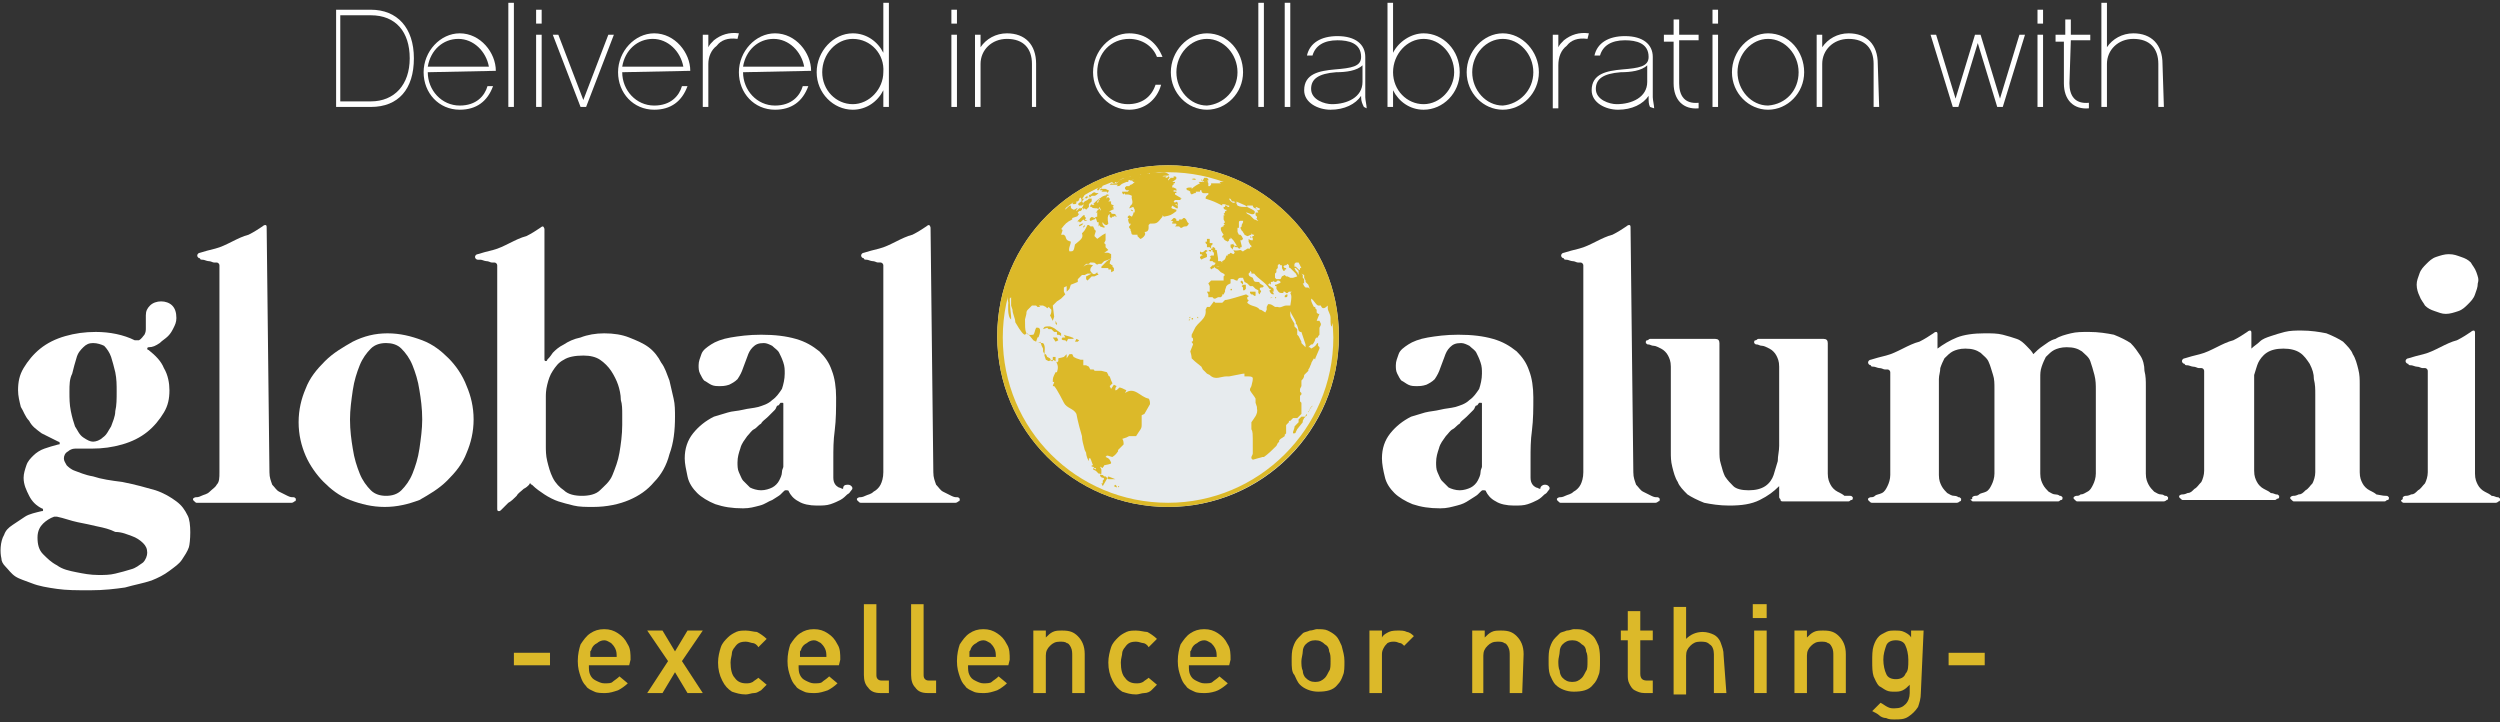 <?xml version="1.0" encoding="utf-8"?>
<!-- Generator: Adobe Illustrator 25.3.1, SVG Export Plug-In . SVG Version: 6.00 Build 0)  -->
<svg version="1.1" id="Capa_1" xmlns="http://www.w3.org/2000/svg" xmlns:xlink="http://www.w3.org/1999/xlink" x="0px" y="0px"
	 viewBox="0 0 180 52" style="enable-background:new 0 0 180 52;" xml:space="preserve">
<rect x="0" y="0" width="180" height="52" fill="#333333" stroke="none"/>
<style type="text/css">
	.st0{fill:#E7EBEE;}
	.st1{fill:#DCB929;}
	.st2{fill:#FFFFFF;}
</style>
<g>
	<g>
		<circle class="st0" cx="84.1" cy="24.2" r="12.3"/>
		<g>
			<path class="st1" d="M80.3,34.9c0,0-0.1,0.1-0.1,0.1l0.2,0.1V35L80.3,34.9z"/>
			<polygon class="st1" points="80.5,35.1 80.6,35 80.5,35 			"/>
			<path class="st1" d="M76.7,24.5l0.1,0.1l0.1-0.2l0.2,0l0.2,0c0,0,0-0.1-0.1-0.1c-0.2-0.1-0.4-0.1-0.6-0.2l0.1,0.2
				c-0.1,0-0.1,0-0.2,0C76.4,24.4,76.4,24.5,76.7,24.5z"/>
			<polygon class="st1" points="76,24.3 75.8,24.3 76,24.6 76.2,24.5 76.1,24.3 			"/>
			<polygon class="st1" points="77.4,24.6 77.6,24.6 77.7,24.5 77.5,24.4 			"/>
			<path class="st1" d="M94.5,29.2C94.5,29.2,94.5,29.2,94.5,29.2C94.5,29.2,94.5,29.2,94.5,29.2C94.4,29.3,94.4,29.3,94.5,29.2
				C94.4,29.3,94.4,29.3,94.5,29.2L94.5,29.2C94.4,29.3,94.4,29.3,94.5,29.2L94.5,29.2c-0.1,0.1-0.1,0.1-0.1,0.1c0,0,0,0.1,0,0.1
				c0,0,0,0-0.1,0c0,0,0,0,0,0c0,0,0,0,0,0.1c0,0,0,0,0,0c0,0,0,0.1-0.1,0.1c0,0,0,0,0,0c0,0,0,0,0,0c0,0,0,0,0,0c0,0,0,0,0,0
				c0,0,0,0,0,0.1c0,0,0,0,0,0c0,0,0,0,0,0l0,0l0,0l-0.1,0.1c0,0,0,0,0,0.1v0c0,0,0,0,0,0l0,0c-0.1,0.1-0.1,0.1-0.1,0.1l0,0
				c0,0,0,0,0,0l0,0l0,0l0,0l0,0l0,0l0,0l0,0l0,0h0v0h0c0,0,0,0-0.1,0l0,0l0,0h0c0,0,0,0-0.1,0c0,0-0.1,0-0.1,0c0,0-0.1,0.1-0.1,0.1
				c0,0,0,0-0.1,0.1c0,0.1,0,0.1,0,0.1c0,0,0,0.1,0,0.1l0,0c0,0,0,0,0,0c0,0,0,0,0,0c0,0,0,0-0.1,0.1c0,0-0.1,0.1-0.1,0.1l0,0l0,0
				c-0.1,0.1-0.1,0.1-0.1,0.2c0,0,0,0,0,0c0,0,0,0-0.1,0.3l0,0l0,0v0l0,0c0,0,0,0,0,0.1l0,0c0,0,0,0,0,0c0,0,0,0,0.1,0c0,0,0,0,0,0
				c0,0,0,0,0,0c0,0,0.1,0,0.1-0.1c0,0,0,0,0,0c0,0,0.1-0.2,0.1-0.2c0,0,0,0,0,0l0.4-0.5c0,0,0,0,0-0.1c0.1-0.2,0.1-0.2,0.1-0.2
				c0,0,0,0,0.1-0.1c0-0.1,0-0.1,0.1-0.2l0,0l0,0l0,0l0,0c0,0,0,0,0,0l0,0c0,0,0.1-0.1,0.1-0.1c0,0,0.1-0.2,0.1-0.3c0,0,0,0,0,0
				c0,0,0,0,0,0v0C94.4,29.3,94.5,29.3,94.5,29.2L94.5,29.2C94.5,29.2,94.5,29.2,94.5,29.2z"/>
			<g>
				<path class="st1" d="M85.8,12.9c0,0,0.3,0.1,0.3,0C86.1,12.9,86,12.8,85.8,12.9C85.8,12.8,85.8,12.8,85.8,12.9
					C85.8,12.9,85.8,12.9,85.8,12.9z"/>
				<polygon class="st1" points="78.3,15.9 78.1,15.8 78.2,15.7 78.1,15.6 78.1,15.5 78,15.5 77.8,15.7 77.6,15.9 77.6,16 
					77.7,15.9 77.7,16 77.8,16 78,15.8 78.1,15.9 78.2,15.9 				"/>
				<path class="st1" d="M77.7,16.2l0,0.1l0.2-0.1c0,0,0.1-0.1,0.1-0.1l-0.1,0L77.7,16.2z"/>
				<polygon class="st1" points="78.1,16.3 78.1,16.2 78,16.3 78,16.4 				"/>
				<path class="st1" d="M80,19.4l0,0.2l0.2-0.1l0-0.2l-0.1-0.1c0,0,0-0.1,0-0.1c-0.1,0-0.1-0.1-0.2-0.1c0-0.2,0.1-0.3,0.1-0.4
					l-0.3,0.2L79.5,19l-0.2,0.2l0,0.1l0.5,0c0,0,0,0.1,0,0.1L80,19.4z"/>
				<path class="st1" d="M76.4,24c-0.1-0.1-0.3-0.2-0.4-0.3c0,0-0.1-0.1-0.4-0.2c-0.4,0-0.4,0-0.5,0.2l0.3-0.1l0.1,0.1h0.2l0.2,0.2
					c0.1,0,0.1,0,0.2,0c0,0.1,0,0.1,0,0.2c0.1,0,0.2,0,0.3,0.1C76.4,24.1,76.4,24,76.4,24z"/>
				<polygon class="st1" points="76.1,23.3 76,23.1 76,23.3 76.1,23.4 				"/>
				<path class="st1" d="M78.1,13.9c0.1,0,0.1-0.1,0.2-0.1c0,0,0,0,0,0c0,0,0,0-0.1,0l0,0.1C78.2,13.8,78.2,13.8,78.1,13.9
					C78.1,13.9,78.1,13.9,78.1,13.9C78.1,13.9,78.1,13.9,78.1,13.9z"/>
				<path class="st1" d="M78.2,14.3C78.2,14.3,78.2,14.3,78.2,14.3c0,0,0,0,0.3-0.2l0,0h0l0,0c0,0,0,0,0,0c0,0,0.1-0.1,0.1-0.1
					c0.1,0,0.1,0,0.1,0c0,0,0,0,0,0c0,0,0,0-0.1,0c0,0,0,0,0,0c0,0-0.2,0-0.2,0.1c0,0,0,0,0,0c0,0,0,0.1,0,0.1c0,0-0.1,0-0.1,0
					c0,0,0,0,0-0.1c0,0-0.2,0.1-0.2,0.2c0.1,0,0.1,0,0,0s-0.1,0.1-0.1,0.1C78.1,14.3,78.1,14.2,78.2,14.3
					C78.2,14.2,78.2,14.3,78.2,14.3z"/>
				<path class="st1" d="M77.7,14.8c0.1,0,0.1,0,0.2,0c0,0,0,0,0.1-0.1c0,0,0-0.1-0.1-0.1c0-0.1,0-0.1,0-0.1c0,0,0,0,0,0l-0.2,0.1
					c0,0,0,0,0,0C77.6,14.7,77.6,14.7,77.7,14.8C77.6,14.7,77.6,14.7,77.7,14.8C77.6,14.8,77.6,14.8,77.7,14.8
					C77.6,14.8,77.7,14.8,77.7,14.8z"/>
				<path class="st1" d="M78.4,14.2c0.1,0,0.1,0,0.1,0c0,0,0.1-0.1,0.1-0.1c0,0,0,0,0,0c0,0,0,0,0.1,0c0,0,0,0,0.1,0
					c0,0,0.1,0,0.3-0.2c-0.1,0-0.1,0-0.2,0C78.8,13.8,78.7,13.8,78.4,14.2z"/>
				<path class="st1" d="M80.4,15.6C80.4,15.5,80.4,15.5,80.4,15.6c-0.1-0.2-0.1-0.2-0.2-0.2c-0.1,0-0.2,0-0.2-0.1
					c0-0.1-0.2,0-0.1-0.1c0,0,0,0,0.2-0.1c0.1,0,0.1-0.1,0.1-0.1c0,0-0.1,0-0.1,0c0,0,0.1-0.1,0.1-0.1c0,0,0,0-0.1,0
					c0.1-0.1,0.1-0.1,0.1-0.1c0,0,0,0-0.2-0.1c0,0,0,0,0-0.1c0,0-0.1,0-0.1,0c0.1,0,0.1,0,0.1-0.1c0,0,0,0,0,0c0,0-0.1,0-0.2,0
					c0,0,0,0,0,0c0,0,0,0,0.1-0.1c0,0-0.1,0-0.1,0c0.1,0,0.1,0,0.1,0c0,0,0-0.1,0-0.1c-0.1-0.1-0.1-0.1-0.1-0.1
					c-0.1,0-0.1,0.1-0.2,0.1c0,0,0,0,0,0l0,0h0h0h0c0,0,0,0,0,0c-0.1,0.1-0.1,0.1-0.1,0.1c0.1-0.1,0.2-0.1,0.2-0.3
					c0,0-0.1-0.1-0.4,0.1c0,0,0,0-0.1,0.1c0,0.1,0,0.1-0.1,0.1c0,0.1,0,0.2-0.1,0.2c0-0.2,0.2-0.3,0.5-0.4c0,0-0.1,0-0.1,0
					c-0.2,0-0.5,0.3-0.7,0.5c0,0,0,0,0,0c0.1,0,0.1,0,0.1,0v0c-0.1,0.1-0.1,0.1-0.2,0c0,0-0.1,0.1-0.1,0.1c0,0,0,0.1,0,0.1
					c0.1,0,0.1,0,0.1,0c0,0,0,0.1,0.3,0.1c0,0,0,0,0.1,0c0.1,0.1,0.1,0.1,0.2,0c0,0.1,0,0.1,0,0.1c0,0,0,0,0,0c0,0.1,0,0.1-0.1,0.1
					V15l0.1-0.1c0,0,0,0,0,0c0,0,0,0,0,0.1c0,0,0,0,0,0c0,0,0.2,0.1-0.2,0.3C79,15.5,79,15.5,79,15.5c0,0,0,0,0,0.1
					c0,0-0.1,0-0.2,0.1c-0.2-0.1-0.2-0.1-0.3,0c-0.1,0.1,0,0.2,0,0.2c0.1,0,0.2-0.1,0.3-0.1c0,0,0.1-0.1,0.1-0.1c0,0,0,0,0.1,0.3
					l0.1,0l0,0.1c0,0,0,0.1,0,0.2c0.1-0.1,0.1-0.1,0.1-0.1c0,0,0,0.1,0,0.1l0.3,0.1c0.1-0.1,0-0.1,0-0.1c0,0-0.2-0.2-0.1-0.3
					c0.1,0.2,0.2,0.2,0.3,0.2c0.1-0.1,0.1-0.1,0.1-0.1h0h0c0,0,0,0,0,0c0,0-0.1-0.4,0-0.6c0,0,0.1-0.1,0.1-0.1c0,0,0,0,0,0.2
					l0.1,0.1l0.1-0.1h0.1l0.1-0.1C80.3,15.6,80.3,15.6,80.4,15.6C80.3,15.6,80.4,15.6,80.4,15.6z"/>
				<path class="st1" d="M79.1,15.1C79.1,15.1,79,15.1,79.1,15.1C79,15.1,79,15.2,79,15.2c0,0,0,0-0.1,0.1c0,0,0,0,0,0
					c0,0,0.1,0,0.2,0c0.1,0,0.1,0,0.1-0.1c0,0,0,0,0,0c0,0,0,0,0,0c0,0,0,0,0,0c0,0,0,0,0,0c0,0,0,0,0,0l0,0c0,0,0,0,0,0
					C79.2,15.1,79.1,15.1,79.1,15.1C79.1,15.1,79.1,15.1,79.1,15.1z"/>
				<path class="st1" d="M79.3,15.2c0,0,0-0.1,0-0.1C79.3,15.1,79.2,15.1,79.3,15.2C79.2,15.3,79.3,15.3,79.3,15.2z"/>
				<path class="st1" d="M78.8,13.6c0.1,0,0.1,0,0.2-0.1l0.1,0c0.1,0,0.1-0.1,0.2-0.1c0,0,0,0,0,0c0,0,0,0,0,0c0,0,0,0-0.1,0.1
					c0,0,0,0-0.1,0c0.1-0.1,0.1-0.1,0.1-0.1c0,0,0,0-0.1,0c0,0-0.1,0.1-0.1,0.1c0,0,0,0,0,0c0.1-0.1,0.1-0.1,0.1-0.2
					c-0.1,0-0.2,0.1-0.2,0.2c0.1,0,0.1,0,0.1,0c0,0,0,0,0,0c0,0,0,0,0.1,0l-0.1,0C78.9,13.6,78.8,13.6,78.8,13.6z"/>
				<path class="st1" d="M79.2,13.5c-0.1,0-0.1,0-0.1,0c0,0-0.1,0.1-0.1,0.1c0,0,0,0.1,0,0.1c0,0,0,0,0.1,0
					C79.1,13.7,79.2,13.6,79.2,13.5C79.2,13.6,79.2,13.5,79.2,13.5z"/>
				<path class="st1" d="M79.3,13.6c-0.1,0-0.1,0.1-0.1,0.1c0,0,0,0,0,0c0,0,0,0,0,0c0,0,0,0,0.2,0l-0.1,0.1l0.3,0c0,0,0.1,0,0.1,0
					c0,0.1,0,0.1,0,0.1h0c0,0,0,0,0,0s0,0,0,0c0,0,0,0,0,0c0,0,0,0,0,0c0,0,0,0,0,0c0,0,0,0,0,0c0,0,0,0,0,0c0,0,0.1-0.1,0.1-0.1
					c0,0,0,0,0,0c0,0,0.1-0.1,0-0.1c0,0-0.2-0.1-0.2-0.1c-0.1,0-0.1,0-0.1,0c0,0-0.2,0-0.2,0c0-0.1,0-0.1,0-0.1c0,0,0.1-0.1,0.1-0.1
					c0,0-0.1,0-0.1,0c0,0,0,0,0,0c0,0,0-0.1-0.1-0.1h0c0,0-0.2,0.1-0.1,0.2l0.1,0C79.3,13.6,79.3,13.6,79.3,13.6z"/>
				<path class="st1" d="M79.9,13L79.9,13L79.7,13l0,0v0l0,0c0,0,0,0,0.1,0l0.1,0C79.8,13.1,79.9,13,79.9,13
					C79.9,13,79.8,13,79.9,13C79.8,13,79.8,13,79.9,13C79.8,13,79.9,13,79.9,13z"/>
				<path class="st1" d="M79.7,14C79.6,14,79.6,14.1,79.7,14C79.6,14.1,79.6,14.1,79.7,14c-0.1,0.1-0.1,0.1-0.1,0.1c0,0,0.1,0,0.1,0
					c0,0,0.1,0,0.1,0c0,0,0,0,0,0c0,0,0.1-0.1-0.1-0.1C79.7,14,79.7,14,79.7,14z"/>
				<path class="st1" d="M84.7,12.8C84.7,12.8,84.7,12.8,84.7,12.8C84.7,12.8,84.7,12.8,84.7,12.8c0-0.1-0.1-0.1-0.2-0.1
					c0,0,0,0,0,0.1c0,0,0,0-0.1,0c0,0,0,0-0.1,0c-0.1,0.1-0.1,0.1-0.2,0.2c0-0.1,0-0.1,0.1-0.2c0-0.1-0.1-0.1-0.1-0.1
					c0,0.1-0.1,0.1-0.2,0.1l0.1-0.1c-0.1,0-0.1,0-0.3,0c0.1-0.1,0.3,0,0.5-0.1c0,0-0.2-0.2-0.4-0.2c-0.2,0-0.4,0.1-0.6,0l-0.2,0l0,0
					l0,0l0,0l0,0.1l0.1,0.1l0,0l-0.1-0.2l-0.1,0l-0.1,0c0,0,0,0,0,0.1c0,0,0,0-0.1,0c0,0,0,0,0-0.1l0,0l-0.1,0.1l0,0l0-0.1l-0.1,0
					l-0.1,0l0,0.1l0,0v-0.1l-0.1,0l0,0.1L82,12.8l-0.1,0l-0.1,0l-0.2,0.1l-0.1,0.1l0.1,0.1l0.1,0c-0.1,0.1-0.2,0.2-0.3,0.2l-0.1,0.1
					l0,0l-0.1,0c0,0-0.1,0-0.1,0l-0.1,0.1l0,0.1l0.1,0.1c0.1,0,0.2,0,0.2,0l-0.1,0.1c-0.2,0-0.2,0-0.3,0l-0.1,0l0,0.1
					c0,0,0.1,0,0.1,0c-0.1,0-0.1,0-0.1,0c0,0,0,0,0,0c0,0,0,0,0.1,0.1l0.1-0.1l0,0.1c0.3,0,0.3,0,0.5,0.1c-0.1,0.2,0.2,0.5-0.1,0.7
					l-0.1,0.2c0.1,0,0.2-0.1,0.3-0.1c0,0,0,0,0.1,0.2v0.1l-0.1,0l-0.1-0.1l-0.1,0l0.1,0.1c0,0,0.1,0,0.2,0c0,0.1,0,0.1-0.1,0.1
					l0,0.1l-0.1,0.2l-0.2-0.1l-0.1,0.1l0,0.1c0,0,0,0,0.1,0c-0.1,0.1-0.1,0.1,0,0.4c0,0,0.1,0,0.1,0c0,0.1,0,0.1-0.1,0.2l0,0.1
					l0.1,0.1c0,0,0,0.1,0,0.1c0.1,0.1,0,0.3,0.2,0.3c0,0,0,0,0.3,0c0,0,0,0.1,0,0.1c0.1,0.1,0.1,0.1,0.2,0.2c0.1,0,0.5-0.3,0.3-0.5
					c0.2,0,0.3-0.1,0.3-0.3l0-0.1l0-0.1c0,0,0.1-0.1,0.1-0.1c0.5,0,0.5,0,0.9-0.5l0-0.1c0,0,0.1,0.1,0.1,0.1
					c0.5-0.1,0.5-0.1,0.9-0.4l0-0.1c-0.4-0.1-0.4-0.1-0.3-0.3c0.3,0.2,0.3,0.2,0.4,0.2c0-0.1,0-0.2,0-0.2c-0.1,0-0.2-0.1-0.2-0.1
					c0,0,0,0,0.1,0l0.1,0.1c0-0.1,0-0.1,0-0.2c-0.1-0.1-0.1-0.1-0.2,0l-0.1-0.1c0,0,0,0,0.1-0.1c0.2,0,0.2,0,0.4,0c0,0,0-0.1,0-0.1
					l0.1,0L84.6,14l0-0.1c0,0,0.1,0,0.1,0c0-0.1,0-0.1-0.1-0.1l-0.1,0c0,0,0-0.1,0-0.1c0.1,0,0.1,0,0.1,0c0.1,0,0.1,0.1,0.1,0.1
					c0,0,0,0,0-0.2c-0.2-0.1-0.2-0.1-0.2-0.1c0,0,0,0,0,0c0,0-0.1,0-0.1,0c0-0.1,0-0.2,0.1-0.2c0,0,0-0.1,0-0.1c0.1,0,0.1,0,0.1-0.1
					c-0.1,0-0.1,0-0.2,0l0,0c0.2,0,0.2,0,0.2,0c0,0,0,0,0,0c-0.1,0-0.1,0-0.2,0C84.7,12.9,84.7,12.9,84.7,12.8z"/>
				<path class="st1" d="M78.8,18.8C78.8,18.8,78.8,18.8,78.8,18.8c-0.1,0,0.1,0.2,0.1,0.2s0.1,0.1,0.2,0c0,0,0,0,0,0l0-0.1
					c0,0-0.1-0.1-0.1-0.1C78.9,18.8,78.9,18.8,78.8,18.8z"/>
				<path class="st1" d="M85.4,15.8l-0.1-0.1l-0.1,0l-0.1,0.1l-0.1,0c0,0,0,0-0.1,0c0,0.1,0,0.1-0.1,0.1l0-0.1l0,0l0,0.1
					c0,0,0,0-0.1,0l0-0.1l-0.1-0.1l-0.1,0l-0.1,0.1l-0.1,0.1l0.1,0l0.1,0.1l-0.1,0l0,0.1l0.1,0c0,0,0.1,0,0.1,0c0.1,0,0.1,0,0.1,0.1
					c0,0,0,0-0.1,0.1l0.1,0c0.1,0,0.1,0,0.2,0l0.1,0.1c0,0,0.1,0,0.1,0c0.1-0.1,0.2-0.1,0.3-0.1c0,0,0.1,0,0.2-0.2l0,0l-0.1-0.1
					L85.4,15.8z"/>
				<path class="st1" d="M86.8,18C86.8,18,86.8,18,86.8,18C86.7,18,86.7,18,86.8,18C86.7,18,86.7,18,86.8,18
					C86.7,18,86.7,18,86.8,18c-0.2,0.2-0.3,0.2-0.4,0.1l0,0.1l0,0.1c0,0,0.1,0,0.1,0l0.1,0.1l-0.1,0l-0.1,0.1l0,0.1
					c0,0,0.1,0,0.1,0.1c0.1-0.1,0.2-0.1,0.4-0.2l0-0.2l-0.1-0.1c0.1-0.1,0.1-0.1,0.1-0.1C87,18.1,86.9,18,86.8,18
					C86.8,18,86.8,18,86.8,18C86.8,18,86.8,18,86.8,18C86.8,18,86.8,18,86.8,18C86.8,18,86.8,18,86.8,18z"/>
				<path class="st1" d="M86.8,17.5L86.8,17.5l0.1,0.1l0,0.1l0,0.1l0.1,0l0.1,0l0.1,0.1l0,0.1L87,18l0.1,0.1c0,0,0.1,0,0.1,0l0-0.1
					l0.1,0l0,0.1l0.1,0.1l0,0.2c0,0-0.1,0-0.1,0l-0.1,0c0,0,0,0-0.1,0.1c0.1,0,0.1,0.1,0,0.2l0,0.1l0.1,0l0.1,0l0.1,0.1l0.1,0l0,0
					c0,0,0,0.1,0,0.1l-0.1,0.1l-0.1,0l-0.2,0.2c0,0,0.1,0,0.1,0.1c0.1-0.1,0.2-0.1,0.2-0.1l0-0.1c0,0,0.1,0,0.1,0l0.2,0
					c0.1,0,0.1,0,0.2,0l0.1,0l0-0.1l-0.1,0c0-0.1,0.1-0.1,0.1-0.2c0,0,0,0-0.1-0.1l-0.1,0l-0.1,0l0-0.2L87.6,18l-0.1,0l0-0.1
					l-0.1-0.1c0,0-0.1,0-0.1,0l0,0.1c0,0,0,0-0.1,0c0,0,0,0,0-0.1l0-0.1l0.1-0.1v-0.1l-0.1,0l-0.1,0l0-0.1l0-0.1l0-0.1l-0.1,0
					l-0.1,0l0,0.2c0,0-0.1,0-0.1,0L86.8,17.5z"/>
				<path class="st1" d="M86.6,13L86.6,13L86.6,13l0.1,0l0,0C86.7,13,86.7,13,86.6,13l0.1,0.1l0.1,0l0,0l0.1,0l0.1,0L86.9,13l0.1,0
					l0-0.1l-0.1-0.1l-0.2,0L86.6,13l0-0.1L86.6,13L86.6,13l-0.1-0.1V13L86.6,13L86.6,13z"/>
				<path class="st1" d="M88.9,17.7C88.9,17.7,88.8,17.7,88.9,17.7C88.8,17.7,88.8,17.8,88.9,17.7c0,0.1,0,0.1,0,0.1
					C89,17.8,88.9,17.8,88.9,17.7C88.9,17.7,88.9,17.7,88.9,17.7z"/>
				<path class="st1" d="M88.9,17.7c0,0,0,0.1,0.1,0.1c0,0,0,0,0.1,0l0-0.1L88.9,17.7C89,17.7,89,17.7,88.9,17.7z"/>
				<path class="st1" d="M89.2,17.7C89.2,17.7,89.1,17.7,89.2,17.7L89,17.6L89.2,17.7C89.1,17.7,89.1,17.7,89.2,17.7
					C89.1,17.7,89.2,17.7,89.2,17.7z"/>
				<path class="st1" d="M89.4,20.6L89.4,20.6l0.1,0.1l0,0.2h0.1l0.1-0.1c0-0.1,0-0.2,0-0.3C89.5,20.5,89.5,20.5,89.4,20.6
					L89.4,20.6L89.4,20.6z"/>
				<polygon class="st1" points="89.4,20.2 89.3,20.3 89.4,20.4 89.5,20.5 89.5,20.3 89.4,20.2 				"/>
				<polygon class="st1" points="90.4,21 90,21 90,21.1 90.1,21.2 90.2,21.2 90.3,21.3 90.4,21.3 90.4,21.1 90.4,21.1 				"/>
				<path class="st1" d="M91.7,21.4l-0.2,0l0,0.1C91.5,21.4,91.6,21.4,91.7,21.4L91.7,21.4L91.7,21.4z"/>
				<path class="st1" d="M91.9,21.4C91.9,21.4,91.8,21.4,91.9,21.4c-0.1,0-0.1,0-0.1,0c0,0,0,0.1,0,0.1L91.9,21.4
					C91.9,21.4,91.9,21.4,91.9,21.4z"/>
				<path class="st1" d="M92.7,21.2C92.7,21.2,92.7,21.2,92.7,21.2c0,0-0.1,0-0.1,0c0,0-0.1,0.1-0.1,0.1c0,0,0,0.1,0,0.1
					c0,0,0.1,0,0.1,0C92.7,21.4,92.7,21.3,92.7,21.2z"/>
				<path class="st1" d="M79.5,13C79.6,13,79.6,13,79.5,13C79.6,13,79.6,13,79.5,13l0,0.1L79.5,13C79.6,13.1,79.6,13.1,79.5,13
					c0.1,0,0.2,0,0.2,0c0,0,0,0,0,0C79.7,13,79.6,13,79.5,13z"/>
				<path class="st1" d="M77.2,14.3C77.2,14.3,77.2,14.3,77.2,14.3c-0.1,0.1-0.2,0.1-0.3,0.2c0,0,0,0.1-0.1,0.1
					c0.1,0.1,0.2,0,0.5-0.1c-0.1,0.2-0.1,0.2,0,0.2c0.1,0,0.2,0,0.2-0.1c0-0.1,0-0.1,0-0.1c0,0,0.1,0,0.1,0c0,0,0.1-0.1,0.1-0.1
					c0,0,0,0,0-0.1c0,0,0.1-0.1,0.1-0.1c0.2-0.2,0.2-0.2,0.2-0.3c-0.1,0-0.2,0.2-0.3,0.2c0,0.1-0.1,0-0.1,0c0,0,0,0,0.1-0.1
					c0,0,0.1-0.1,0.1-0.2l0,0c0,0-0.1,0.1-0.1,0.1c0,0,0,0-0.1,0C77.6,14,77.4,14.1,77.2,14.3C77.3,14.3,77.2,14.3,77.2,14.3z"/>
				<path class="st1" d="M72.5,20.8c0,0.3,0,0.6,0.1,1c0,0-0.1,1,0.2,1.2l0-0.2c0,0-0.1-0.9-0.1-1.3c0,0,0.1-0.1,0.1-0.1
					c0,0.3,0,0.3,0,0.6l0.1,0.3c0,0.3,0.2,0.6,0.2,0.9c0,0,0,0,0,0c0,0,0,0,0,0c0,0,0,0,0,0c0,0,0,0,0,0c0,0,0,0,0,0c0,0,0,0,0,0
					s0,0,0,0v0c0.4,0.7,0.6,0.9,0.7,0.9c0,0,0.1-0.1,0.1-0.1c0.1,0,0.1,0,0.5,0.5l0.2,0.1l0.2,0.1l0.1-0.1l0.1,0.3l0.1,0.2l0,0.2
					l0.1,0.2l0.1,0l0.1,0.2l0.2,0.1l0.1,0.2l0.1,0l0-0.3l0.2,0l0,0.3c0.3,0.4,0.1,0.7,0.1,0.8c0,0-0.1,0-0.1,0
					c-0.2,0.4-0.2,0.4-0.2,0.7l0.1,0c0,0.1-0.1,0.2-0.1,0.3c0,0,0,0,0,0c0,0,0,0,0,0c0,0,0,0,0,0c0,0,0,0,0,0c0,0,0,0,0,0
					c0,0,0,0,0,0c0,0,0,0,0,0c0,0,0,0,0.1,0c0.2,0.2,0.7,1.2,0.7,1.2c0.2,0.4,0.7,0.4,0.9,0.8c0,0,0.1,0.6,0.4,1.6
					c0,0.3,0.1,0.6,0.2,1l0.1,0.2c0,0,0,0.3,0.2,0.6l0-0.2c0,0,0.1,0,0.1,0c0.1,0.2,0.1,0.3,0.2,0.5l-0.1,0l0,0.1l0.1,0l0.1,0.1
					c0,0,0,0,0.1,0l0,0.1l-0.2-0.1l0,0.1l0.2,0.1l0.2,0.2l0.1,0l0.1,0.1l0.1,0l0.1,0.1h0.1l0.1,0.1l0,0l0.1,0.1l0.2,0l0.3,0
					l-0.5-0.2L79.4,35l-0.1-0.2l0.1,0l0-0.2l0.1-0.1c0,0,0-0.1-0.1-0.1c-0.1,0-0.2-0.1-0.2-0.2c0.1,0,0.1-0.1,0.1-0.2l0-0.2
					l-0.1-0.2l0.2,0.1c0-0.1,0.1-0.1,0.1-0.2c0.5-0.1,0.5-0.1,0.5-0.2l-0.1-0.2l-0.1-0.1l-0.2-0.1l0.1-0.1c0.1,0,0.3,0.1,0.4,0.1
					c0.3-0.2,0.3-0.3,0.4-0.4c0,0,0-0.1,0-0.1l0.1-0.1l0.3-0.3c0-0.1,0-0.3-0.1-0.4l0.3-0.1l0.2-0.1c0.1,0,0.3,0,0.5,0
					c0.3-0.5,0.4-0.5,0.4-0.8c0,0,0-0.1,0-0.1c0,0,0-0.1,0-0.1c0,0,0-0.1,0-0.1c0,0,0-0.1,0-0.1c0,0,0-0.1,0-0.1c0,0,0-0.1,0-0.1
					c0,0,0,0,0-0.1c0,0,0,0,0,0l0.2-0.1c0.4-0.7,0.4-0.7,0.4-0.7c0-0.1,0-0.3-0.1-0.4c-0.6-0.1-1-0.9-1.7-0.4l0.1-0.2
					c-0.2-0.1-0.4-0.2-0.5-0.2c-0.2,0.2-0.2,0.2-0.3,0.2c0-0.1,0-0.2,0.1-0.3l-0.2-0.1L80,28l-0.1-0.2c0.1-0.1,0.1-0.1,0.2-0.2
					c-0.1-0.2-0.1-0.2-0.2-0.5c0,0-0.1,0-0.1-0.1l-0.1-0.2l-0.4-0.1h0c0,0,0,0,0,0s0,0,0,0c0,0,0,0-0.1,0c0,0,0,0-0.1,0
					c0,0,0,0-0.1,0c0,0,0,0-0.1,0c0,0,0,0-0.1,0c0,0,0-0.1-0.1-0.1l-0.2,0l-0.1-0.2l-0.2-0.1l-0.2,0l0-0.2l0-0.2H78
					c-0.1,0-0.2,0-0.2,0l-0.3-0.1l-0.2-0.1l-0.1-0.2L77,25.5l-0.2,0.3l0-0.3l-0.2,0.2l-0.4,0.1L76.2,26l-0.1,0.1L76,26l-0.2-0.1
					L75.5,26l-0.2-0.1l-0.1-0.3c0-0.3,0.1-0.7-0.1-0.9c-0.3,0-0.3,0-0.5-0.1l0.1-0.3c0,0,0.1,0,0.1-0.1c0,0,0.3-0.7-0.2-0.6
					c-0.1,0.2-0.1,0.4-0.2,0.5c-0.6,0.1-0.6-0.2-0.6-1.1l0.1-0.4c0-0.1,0-0.2,0.1-0.3l0.3-0.3l0.3,0l0.1,0.1h0.2L74.8,22l0.3,0
					l0.2,0.1l0.1,0.1l0.1-0.1l0.2,0.2c0,0.1,0,0.3-0.1,0.4l0.2,0.4l0.1-0.3L75.8,22l0.3-0.3l0.3-0.2l0.3-0.3l-0.1-0.2l0-0.3l0.2-0.1
					V21l0.2-0.2l0.1-0.3l0.5-0.2l0-0.2l0.3-0.3c0.1,0,0.2,0,0.2,0l0.2-0.1l0.3,0l-0.4,0.2l0,0.2l0.1,0.1l0.3-0.3l0.2,0l0.2-0.1
					l0.1,0c0,0-0.1-0.1-0.1-0.2c-0.2,0.2-0.3,0.2-0.5-0.1c0-0.1,0-0.2,0.1-0.3l0.1-0.1c-0.4-0.1-0.4-0.1-0.7,0.1l0.2-0.2l0.2,0
					l0.1-0.1c0.2,0,0.4,0,0.6,0.1l0.2,0l0.2-0.2l0.3-0.1l0.2-0.1l0-0.3l-0.2-0.1l-0.3,0l0.3-0.2l-0.2-0.2v-0.2l-0.1-0.1l0.1-0.2
					l0-0.2l0-0.3c-0.2,0.1-0.2,0.1-0.6,0.4c0,0-0.1-0.1-0.2-0.2c0-0.1,0.1-0.3,0.1-0.4c0,0-0.1,0-0.1-0.1l-0.1-0.2l-0.2,0l-0.1-0.1
					l-0.1,0c-0.2,0.4-0.2,0.4-0.4,0.6c0.1,0.3,0,0.4-0.5,0.8c-0.1,0.5-0.1,0.5-0.4,0.5c-0.1-0.2,0.1-0.5,0.1-0.7
					c-0.3-0.1-0.3-0.1-0.4-0.4l-0.1-0.1l-0.2,0l0.1-0.3c0,0,0-0.1-0.1-0.1c0.3-0.4,0.4-0.5,0.8-0.7c0,0,0-0.1,0-0.1c0,0,0,0,0.3-0.1
					c0.1,0,0.1-0.1,0.2-0.2c0,0-0.1,0-0.1-0.1c0,0,0.1-0.1,0.1-0.1c0,0,0.1,0,0.1,0l0.1-0.1l0-0.1l0.1,0l0,0.1l0.1-0.1l0.1,0.1
					l0.2-0.2l0-0.2l0.2-0.2l0-0.2c-0.1,0-0.1,0-0.2,0l-0.1,0.1l-0.2,0.1l-0.2,0.2l-0.1,0l0-0.1l0.2-0.2l0-0.1l-0.1,0.1l0,0.1l-0.1,0
					l0.1-0.1c0,0,0.1-0.1,0.1-0.1c0,0-0.1,0-0.1,0l0.1-0.1l0.1-0.2l0-0.1l-0.1,0.1l-0.1,0.1l-0.1,0.1L78,14.7c0,0,0,0.1,0,0.1
					C77.9,15,77.9,15,77.7,15l-0.2,0.2l0-0.1l0.1-0.1c0,0-0.1,0-0.1,0c0,0-0.1,0.1-0.2,0.1c-0.2-0.1-0.2-0.1-0.2-0.3
					c-0.1,0-0.1,0-0.4,0.3c0-0.1,0.1-0.2-0.1-0.3C74.7,16.2,73.2,18.3,72.5,20.8z"/>
				<path class="st1" d="M78.5,13.5C78.5,13.5,78.5,13.5,78.5,13.5c0.1,0,0.1,0,0.2-0.1c0.1-0.1,0.1-0.1,0.1-0.1h0
					C78.7,13.4,78.6,13.5,78.5,13.5C78.5,13.5,78.5,13.5,78.5,13.5z"/>
				<path class="st1" d="M80.7,12.6c-0.1,0-0.2,0.1-0.4,0.1l0,0c0,0-0.1,0-0.1,0c0,0,0,0,0,0c0,0,0,0-0.1,0l-0.1,0.1l0.1,0l0.1,0
					l0,0.1l-0.1,0L80,13L80,13c0,0,0,0,0,0c-0.1,0-0.1,0-0.1,0.1c0,0,0.1,0,0.1,0c0.1,0,0.1,0,0.1,0c0,0,0,0,0,0.1c0,0,0,0,0.1,0
					l0,0l0.1-0.1l0,0l0.1,0l0,0c0,0-0.1,0-0.1,0c0,0,0,0,0.1,0c0,0,0,0,0.1,0c0,0,0,0,0.1,0c0,0,0,0,0,0c-0.1,0-0.1,0-0.1,0
					c0,0,0,0,0.1-0.1l0,0c0,0,0.1,0,0.1-0.1l-0.1,0l-0.1,0l0,0c0,0,0,0,0.1,0C80.6,12.7,80.6,12.7,80.7,12.6z"/>
				<path class="st1" d="M81.5,12.4L81.5,12.4L81.5,12.4c-0.1,0-0.1,0.1-0.1,0.1c0,0,0,0,0-0.1c0,0-0.1,0-0.1,0c0,0-0.1,0.1-0.1,0
					c0,0,0,0,0,0c-0.1,0-0.2,0.1-0.3,0.1h0c0.1,0,0.1,0,0.1,0c-0.1,0-0.1,0-0.1,0.1c0.1,0,0.1,0,0.2,0c0,0,0,0-0.2,0.1
					c0,0,0.1,0,0.1,0c0,0,0,0,0.1,0c0,0,0,0,0,0c0,0,0,0,0.4-0.1c0,0,0,0,0.1,0c-0.1,0-0.2,0.1-0.2,0.1c-0.1,0-0.1,0-0.3,0
					c-0.1,0.1,0,0.1,0,0.1c0,0-0.1,0,0-0.1c0,0,0,0,0,0c0,0,0,0,0,0s0,0,0,0c0,0,0,0,0,0c0,0,0,0,0,0s0,0,0,0c0,0,0,0,0,0
					c0,0-0.1,0-0.1,0.1c0,0,0,0,0,0C80.5,13,80.5,13,80.5,13c0,0,0.1,0,0.1,0c-0.1,0.1-0.1,0.1-0.1,0c-0.1,0-0.1,0-0.3,0.1v0
					c0.1,0,0.1,0,0.2,0c-0.1,0.1-0.1,0.1-0.2,0.1c0,0,0,0,0,0c0.1,0.1,0.2-0.1,0.3-0.1c0,0-0.1,0.1-0.1,0.1c-0.2,0.1-0.2,0-0.1-0.1
					c-0.1,0-0.2,0-0.1,0.1c0,0,0,0.1-0.2,0l-0.1,0.1c0,0,0,0,0,0c0.1,0,0.1,0,0.1,0c0,0,0,0,0,0c0,0,0,0,0,0c0,0,0,0,0.1,0
					c0,0,0,0,0,0c0.1,0,0.1,0,0.2,0l0,0l0.1,0l0.1,0c0,0,0,0-0.1,0.1c0.2,0,0.2,0,0.3-0.1l0.1-0.1v0l-0.1,0.1l0,0l0,0c0,0,0,0-0.1,0
					c0,0,0,0-0.1,0v0c0,0,0,0,0,0c0,0,0,0,0.1,0c0,0,0,0,0.1,0c0.1-0.1,0.2-0.1,0.4-0.2l0,0l0,0l0.1,0l0.1-0.1h-0.1l0.1,0l0,0
					l-0.1,0c0.1-0.1,0.2,0,0.2,0l0-0.1c0,0,0,0,0,0c0,0,0,0,0,0.1c0,0,0,0,0.1,0l0.1-0.1l0.1,0c0.1,0,0.5-0.1,0.5-0.2
					c0,0-0.1,0-0.1,0l-0.1,0l0.1,0c0,0,0,0,0,0c0.1,0,0.3,0,0.4-0.1c0,0,0,0,0.1-0.1c0,0,0,0-0.1,0c0,0,0,0,0,0c0,0-0.1,0-0.1,0
					c0,0,0,0-0.1,0c0,0,0,0,0.1,0c-0.1,0-0.1,0-0.1,0c0,0,0,0,0,0l0,0l-0.1,0l0,0c0,0,0,0-0.1,0.1c0,0,0,0,0-0.1
					c-0.1,0-0.1,0-0.2,0.1c0,0,0,0,0,0c0,0,0,0,0,0c0,0,0,0,0,0C81.6,12.4,81.6,12.4,81.5,12.4L81.5,12.4
					C81.5,12.4,81.5,12.4,81.5,12.4L81.5,12.4z"/>
				<path class="st1" d="M96.1,22.9C96.1,22.9,96,22.9,96.1,22.9c-0.5-4.6-3.5-8.4-7.7-9.9l0,0c0,0,0,0-0.1,0c0,0,0,0,0.1,0
					c0,0,0,0,0,0.1c-0.2,0-0.2,0-0.5,0c0,0-0.1,0-0.1,0c0,0,0.1,0.1,0.1,0.1c0,0-0.1,0-0.1,0h-0.4l-0.1,0h-0.1c0,0,0,0,0,0.1
					c0,0,0,0-0.1,0.1l0,0l0,0c0,0-0.1,0-0.1,0l0,0L87,13.2h0c0,0,0,0,0,0c0,0,0-0.1-0.1-0.1c-0.1,0-0.2,0-0.3,0l0,0h0l0,0
					C86.6,13,86.5,13,86.5,13c0,0,0,0,0,0l0.1,0.1c0,0,0,0,0,0l0,0l-0.1,0l0,0l-0.1,0c0,0-0.1,0-0.1,0l0,0l0.1,0.1
					c-0.2,0.1-0.4,0.2-0.6,0.4c0,0,0,0,0,0c0,0,0,0,0-0.1c-0.3,0-0.3,0-0.4,0.1l0.1,0.1c0,0,0.1,0,0.2,0.1c0,0,0,0,0,0.1l0.1,0.1
					c0.2-0.1,0.2-0.1,0.3-0.1c0,0,0,0,0-0.1c0.2,0,0.2,0,0.3,0c0,0,0-0.1,0-0.1c0,0,0.1,0,0.1,0c0,0.3,0.3,0.2,0.5,0.2
					c0,0,0,0.1,0,0.1c-0.1,0.1-0.2,0.1-0.2,0.3c0.6,0.2,0.6,0.2,1.2,0.5c0,0,0,0,0-0.1c0.2,0,0.2,0,0.4,0.1c0,0,0,0,0.1,0
					c0,0,0,0,0,0.1c0.1,0,0.1,0,0.2,0l0,0l0,0l-0.1-0.1l-0.1,0l0,0.1l-0.1,0l-0.1-0.1l-0.1,0l0,0.1l-0.1,0l0,0.1l0.1,0.1l0,0
					L88.2,15l-0.1,0l0.1,0.1h0.1l0,0c0,0,0,0,0,0.1l-0.1,0l0,0.1l-0.1,0.1l0.1,0.1l-0.1,0l0,0.3L88.2,16l-0.1,0.1l0.1,0.1
					c0,0-0.1,0-0.1,0c0,0,0,0.1,0,0.1c-0.1,0-0.2,0.1-0.2,0.1c0,0.2,0,0.2,0.2,0.5L88,17c0,0,0,0.1,0,0.1l0.1,0l0,0.1l0.1,0.1
					l0.2,0.1l0.1-0.1l0-0.1l0.1,0l0-0.1l0.1,0.1l0.1,0.1l0.2,0.3l0.1,0.2l0.1,0.1l0.1,0v-0.1c0,0,0.1,0,0.1,0l0-0.1l-0.1-0.4l0.1,0
					l0.1-0.1l-0.1-0.2l-0.1-0.1l-0.1,0l-0.1-0.2l0-0.1l0-0.1v-0.1l0.1,0c0-0.1,0-0.1,0-0.4c0,0,0-0.1,0.1-0.1c0.1,0,0.1,0,0.2,0l0,0
					c0,0,0,0,0,0.1l0,0l-0.1,0.2l0,0.1l-0.1,0.1l0.1,0.2l0.1,0.1c0,0.1,0.1,0.1,0.1,0.2l0.2,0.1c0.1,0,0.2-0.1,0.3-0.1
					c0,0,0-0.1,0-0.1l0.1,0.1l0.1,0c0,0,0,0.1-0.1,0.1c-0.1,0.1-0.1,0.1-0.1,0.1l-0.1,0L90,16.9l0,0.1l0.1,0.1l0.1,0l0,0.1
					c0,0,0,0.1,0,0.1c-0.1,0-0.2,0-0.3-0.1l0,0.2l0.1,0.2l0.1,0.1l0,0.1c0,0-0.1,0-0.1,0l0,0.1c-0.1,0-0.2,0-0.2,0
					c-0.1,0.1-0.2,0.1-0.3,0.2c-0.1,0-0.1-0.1-0.2-0.1c-0.5,0.1-0.6,0-0.5-0.2c0,0,0.1-0.1,0.1-0.1l-0.1-0.1l0-0.1
					c0,0.1-0.1,0.1-0.2,0.1c0,0,0,0.1,0,0.2l0.2,0.2l0.1,0.2l-0.1,0.1l-0.2-0.1l-0.1,0.1l-0.1,0v0.1l-0.1,0
					c-0.1,0.3-0.1,0.3-0.3,0.4l0,0.2L88,18.9l-0.1,0.1l-0.1,0l-0.1,0l0.1,0.2l-0.1,0l-0.1,0l0-0.1l-0.1,0l-0.1,0.1l0.1,0.1l0.2,0.1
					l0.2,0.2l0.2,0.1l0.1,0.1l-0.1,0.1l0,0.1l0,0.2l-0.4,0l-0.1,0h-0.4l-0.1,0.1l-0.1,0.1l0.1,0.2v0.4L86.9,21l0.1,0.2
					c0,0.1,0,0.2,0,0.2l0.2,0l0.1,0l0.1,0.1l0.1,0l0.2-0.1c0.1,0,0.1,0,0.2,0l0.1-0.1l0-0.1l0.1,0l0.1-0.2l0-0.1l0.1-0.3l0.1-0.1
					l0.2-0.1l0-0.1v-0.2l0.2,0l0.2,0.1l0.1,0c0-0.1,0.1-0.2,0.2-0.2c0.1,0,0.1,0,0.2,0c0,0.1,0.1,0.2,0.1,0.3l0.2,0.1l0.2,0.2l0.2,0
					l0.2,0.2l0.2,0.1l0,0.2l0.1,0.1c0-0.1,0.1-0.2,0.1-0.2c0-0.1-0.1-0.1-0.1-0.2c0,0,0-0.1,0.1-0.1c0,0,0.1,0,0.1,0
					c0,0,0,0,0.1-0.1c-0.1-0.1-0.2-0.1-0.3-0.2c0,0,0-0.1-0.1-0.1c-0.3,0-0.3,0-0.4-0.3c-0.2-0.1-0.3-0.1-0.3-0.3
					c0,0,0.1-0.1,0.1-0.1l0-0.1l0.1,0.1l0,0.1l0.1,0l0.1,0c0.3,0.4,0.8,0.6,1.1,1.1c0,0,0.1,0,0.1,0c0,0,0,0.1-0.1,0.1
					c0,0.1,0.1,0.3,0.3,0.3v-0.1c0,0-0.1-0.1-0.1-0.1c0,0,0,0,0.1,0l0-0.1l0,0l0-0.1l-0.1-0.1c-0.1,0-0.1-0.1-0.2-0.1
					c-0.1-0.1-0.1-0.1-0.1-0.1c0,0,0,0,0,0v0v0c0,0,0.1-0.1,0.1-0.1l0.1,0.1l0-0.1l0-0.1c0.1,0,0.2,0,0.2-0.1c0,0,0,0.1,0.1,0.1
					c0,0,0.1,0,0.1,0c0-0.1,0.1-0.1,0.1-0.1c0.1,0,0.1,0,0.2,0.1c0,0,0,0.1-0.1,0.1c-0.2,0.1-0.2,0.1-0.3,0.1l0,0.1h0.1
					c0,0.1,0,0.2,0,0.2c0.2,0.3,0.2,0.3,0.5,0.3c0,0,0-0.1,0-0.1c0,0,0.1,0,0.1,0c0,0,0.1,0.1,0.1,0.1c0,0,0.1,0,0.1,0l0.1-0.1
					l0.1,0l0,0l0.1,0l-0.1,0.1c0.1,0.2,0.1,0.3,0,0.9c-0.2,0-0.2,0-0.3,0c-0.2,0-0.4,0.2-0.6,0.1c-0.1,0-0.1,0-0.2,0
					c-0.3-0.2-0.3-0.2-0.5-0.2l-0.1,0.2l0,0.2l-0.1,0.2c-0.3-0.2-0.3-0.2-0.4-0.2c-0.2-0.3-0.6-0.2-0.9-0.5c0-0.1,0.1-0.1,0.1-0.2
					c0,0-0.1,0-0.1-0.1c0,0,0-0.1,0-0.1c0,0,0.1,0,0.1-0.1c-0.1,0-0.1-0.1-0.2-0.1c-1.3,0.4-1.4,0.4-1.5,0.4c0,0-0.1,0.1-0.2,0.2
					c-0.1,0-0.3,0-0.4,0l-0.1,0l-0.1-0.1c0,0,0,0-0.3,0.4l-0.2,0l-0.1,0.2c0.1,0.7-0.6,0.9-0.8,1.4L86,23.7l-0.2,0.4
					c0,0.1,0,0.1,0,0.2c0.1,0,0.1,0.1,0.1,0.2c0,0,0,0.1-0.1,0.1c0,0.1,0.1,0.1,0.1,0.2c-0.2,0.5-0.2,0.5-0.2,0.5
					c0.1,0.3,0.1,0.5,0.1,0.5C86,26,86,26,86.5,26.4l0.1,0.2l0.2,0.2l0.1,0.1l0.2,0.1c0.4,0.4,0.8,0.1,1.2,0.1c0.1,0,0.1,0,0.2,0
					c1-0.2,1-0.2,1.1-0.2l0,0.2c0.5,0,0.5,0,0.6,0.1c0,0.2,0,0.2-0.1,0.6l-0.1,0.2l0,0.1c0.1,0.2,0.3,0.4,0.4,0.6l0,0.2
					c0,0,0,0.1,0,0.1l0.1,0.3l0,0.1c0.1,0.4-0.2,0.7-0.4,1c0,0.1,0,0.1,0,0.1c0,0,0,0,0,0.1c0,0,0,0,0,0.1c0,0,0,0,0,0.1s0,0,0,0.1
					c0,0,0,0,0,0c0,0,0,0,0,0v0c0.1,0.2,0.1,0.2,0.1,1.3l0,0.1l0,0c0,0.1,0,0.1,0,0.2l0,0.1c0,0.1,0,0.1-0.1,0.3c0,0,0,0.1,0,0.1
					l0.1,0.1c0,0,0,0,0.7-0.2l0.1,0c0.3-0.2,0.6-0.5,0.9-0.8l0.1-0.2l0.1-0.1l0-0.1l0.1-0.1l0.3-0.2l0,0l0,0l0,0l0,0l0-0.1l0.1-0.1
					l0-0.1l0-0.1l0-0.1v-0.1l0-0.1l0-0.1l0,0c0,0,0,0,0,0l0,0l0,0l0.1-0.1l0.1-0.1l0-0.1l0.1,0l0.1-0.1l0.1-0.1l0.1,0l0.1,0l0.1,0
					l0.1-0.1l0.1-0.1l0.1-0.1l0-0.1l0-0.1v0l0-0.1l0-0.1l0-0.1l0-0.2l0-0.1l-0.1-0.1l0-0.2c0,0,0-0.1,0-0.1s0-0.1,0-0.1
					c0,0,0.1-0.1,0.1-0.1l0-0.1l-0.1-0.1l0-0.1l0-0.1l0.1-0.2c0,0,0,0,0-0.1c0,0,0,0,0-0.1c0,0,0,0,0,0c0,0,0,0,0-0.1l0-0.1l0,0
					c0.1-0.1,0.2-0.2,0.2-0.4l0,0l0.1-0.1l0.1-0.1l0.1-0.1l0-0.1c0.1-0.1,0.1-0.2,0.2-0.4c0-0.1,0.1-0.2,0.2-0.4v0
					c0.1,0.1,0.1,0.1,0.1,0l0.3-0.7v-0.1l-0.1-0.1c0,0,0,0,0,0c0-0.1,0-0.1,0-0.2c-0.1,0-0.1,0.1-0.2,0.2c0,0,0,0,0,0l0,0l0,0
					c-0.1,0.1-0.3,0.2-0.3,0.2l-0.1-0.1l-0.1,0l0-0.1l0-0.1L94,25l-0.2-0.2l-0.1-0.1l0-0.1l-0.2-0.4l-0.1-0.1l0-0.4l-0.1-0.1
					l-0.1-0.1v-0.2c-0.3-0.5-0.3-0.5-0.3-0.7l0-0.2c0.1,0.3,0.3,0.5,0.4,0.8l0,0.1c0.1,0.1,0.1,0.1,0.2,0.5l0.1,0.1l0.1,0
					c0.2,0.6,0.2,0.6,0.3,0.9l0,0.2l0,0.1c0,0,0,0,0,0l0.1,0c0.1-0.1,0.1-0.1,0.2-0.2l0.1-0.1c0,0,0.1,0,0.1,0
					c0.1-0.1,0.2-0.3,0.2-0.4l0.1-0.1c0,0,0.1,0,0.1,0c0-0.1,0-0.1,0.1-0.2l0,0l0,0l0-0.1l0-0.1l0-0.2l0-0.1l0.1-0.2v-0.1l-0.1-0.2
					l-0.1,0l-0.1,0L95,22.6l0,0c0,0,0,0,0,0s0,0,0,0c0,0,0,0,0,0s0,0,0,0c0,0,0,0,0,0s0,0,0,0c0,0,0,0,0,0c0,0,0,0,0,0c0,0,0,0,0,0
					l-0.1,0l-0.1-0.1c0-0.1,0-0.1,0-0.2l-0.1-0.1l0-0.1c0,0,0,0-0.1,0c-0.2-0.4-0.2-0.4-0.2-0.6c0.2,0.1,0.3,0.4,0.5,0.5
					c0,0,0,0,0,0l0.1,0l0,0c0,0,0,0,0,0c0,0,0.1,0,0.1,0c0.1,0.3,0.3,0.2,0.5,0l0,0l0,0.1c0,0,0,0,0,0l0,0.1l0,0l0,0l0-0.1
					c0,0,0,0,0,0.1c0,0.2,0.2,0.4,0.2,0.7c0,0.4,0,0.6,0.1,0.6l0,0.2l0-0.2v-0.1l0.1-0.2v-0.1C96.1,23.4,96.1,23.2,96.1,22.9z
					 M89.1,14.8C89.1,14.8,89.1,14.7,89.1,14.8L89.1,14.8l-0.1-0.2l0,0l-0.1-0.1c0,0,0,0,0,0l0,0.1c0,0-0.1,0-0.1,0l0,0v0
					c0,0,0,0,0,0c-0.1,0-0.3-0.2-0.3-0.3c0.1,0,0.1,0,0.2,0.2l0.1,0c0.1,0,0.2,0.1,0.3,0.1c0,0-0.1-0.1-0.1-0.1
					c0.7,0.3,0.7,0.3,0.8,0.4C89.4,14.9,89.3,14.9,89.1,14.8z M90.4,15.7c0,0,0.1,0,0.1,0.1l0.1,0.1c-0.1,0-0.2-0.1-0.3-0.1
					l-0.1-0.1l-0.2-0.2c-0.2-0.1-0.2-0.1-0.3-0.2c0.2,0,0.4,0.2,0.6,0.1c0.1-0.2,0.1-0.2-0.5-0.5c0,0,0,0,0,0c0,0,0,0,0-0.1
					c0.1,0,0.3,0,0.4,0c0,0.1,0.1,0.2,0.2,0.2l0.1,0.1l0.1,0.2l-0.2,0l0,0.2l0.1,0.1l0,0.1C90.5,15.7,90.5,15.7,90.4,15.7
					C90.4,15.6,90.4,15.7,90.4,15.7z M90.4,14.9c0.1,0,0.2,0.1,0.3,0.1c0,0,0,0.1,0,0.1C90.5,15.2,90.5,15.1,90.4,14.9z M93.1,20
					L92.9,20l-0.2-0.1h-0.1l-0.1-0.1l-0.2,0.1l-0.1,0.2l-0.3,0L91.8,20l0-0.1l0-0.2l0.1-0.1l0-0.2l0.1-0.1l0-0.2l0.1-0.1l0.1,0.1
					h0.1l0,0.2l0.1,0.2l0.1,0l0-0.1c0,0,0.1,0,0.1,0l0-0.1c0,0-0.1,0-0.1,0l-0.1-0.1l0.1-0.1l0.1,0l0.1-0.1c0,0,0,0,0,0V19l0.1,0.1
					l0,0.1c0,0,0,0.1,0.1,0.1l0.1,0.1l0.1,0.1l0.2,0.2l0.1,0.2L93.1,20z M94.2,20.7L94,20.7l-0.1-0.1l-0.1-0.2l0.1,0l0-0.2l0-0.1
					L93.8,20l0,0l0-0.1l0,0l0-0.1l-0.1-0.1v-0.1l0,0h0l-0.1-0.1l-0.1,0l0,0.1l0,0.1l0,0c0,0,0,0.1,0,0.1l0,0l-0.1-0.2l0,0l0,0l0,0
					l-0.1-0.1h0l-0.1-0.2v0l0.1,0l0.1,0.1l0.1,0.1l0.1,0l0,0l-0.1-0.1l-0.2-0.2l-0.1,0V19l0.1-0.1l0.2,0l0.1,0.2l0.1,0.2l-0.1,0
					l0,0.1l-0.1,0.1l0.2,0.2l0.2,0.1l0,0.2l0.1,0.2v0.1l0.2,0.2l0.1,0.3L94.2,20.7z"/>
			</g>
			<polygon class="st1" points="85.6,23 85.6,23 85.6,23 85.6,23 85.6,23 85.6,23.1 85.7,23 85.7,23 			"/>
			<polygon class="st1" points="85.7,22.9 85.7,22.9 85.7,22.8 85.6,22.9 85.6,22.9 85.6,22.9 85.7,22.9 85.7,22.9 85.7,22.9 
				85.7,22.9 85.7,22.9 85.7,22.9 			"/>
			<polygon class="st1" points="85.8,23 85.8,23 85.8,23 85.8,23 85.7,23 85.7,23 85.7,23 85.7,23 			"/>
			<polygon class="st1" points="86.2,22.9 86.3,22.9 86.2,22.8 86.2,22.9 86.2,22.9 86.2,23 86.2,23 			"/>
			<polygon class="st1" points="86.3,22.8 86.3,22.8 86.3,22.8 86.3,22.8 86.3,22.8 86.3,22.8 86.3,22.8 86.3,22.8 86.3,22.8 
				86.3,22.8 86.2,22.8 86.3,22.8 			"/>
			<polygon class="st1" points="86,23 86,23 86,23 86,23 86,23 86,23 86,23 86,23 			"/>
			<polygon class="st1" points="85.8,22.9 85.8,23 85.8,23 85.9,23 85.9,23 85.9,23 85.9,22.9 85.9,22.9 85.9,22.9 85.9,22.9 
				85.9,22.9 85.9,22.9 85.9,22.9 85.9,22.9 85.8,22.9 85.8,22.9 			"/>
			<polygon class="st1" points="88.7,20.8 88.7,20.8 88.7,20.8 88.7,20.8 88.7,20.8 88.7,20.8 88.6,20.8 88.6,20.9 88.6,20.9 
				88.6,20.9 88.6,20.9 88.7,20.9 88.7,20.9 88.7,20.9 88.7,20.9 88.7,20.9 88.7,20.8 88.7,20.8 			"/>
			<polygon class="st1" points="88.8,20.8 88.8,20.8 88.8,20.8 88.8,20.8 88.8,20.8 88.8,20.8 88.9,20.8 88.8,20.8 			"/>
			<polygon class="st1" points="88.5,21 88.5,21 88.5,21 88.5,21 88.5,21 			"/>
			<polygon class="st1" points="88.5,21 88.4,21 88.4,21 88.4,21 88.5,21 88.5,21 88.5,21 88.5,21 			"/>
		</g>
		<path class="st1" d="M84.1,36.5c-6.8,0-12.3-5.5-12.3-12.3s5.5-12.3,12.3-12.3c6.8,0,12.3,5.5,12.3,12.3S90.8,36.5,84.1,36.5z
			 M84.1,12.4c-6.5,0-11.9,5.3-11.9,11.9s5.3,11.9,11.9,11.9c6.5,0,11.9-5.3,11.9-11.9C95.9,17.7,90.6,12.4,84.1,12.4z"/>
		<g>
			<path class="st2" d="M8.8,34.7c1,0.2,1.7,0.4,2.4,0.6c0.6,0.2,1.1,0.5,1.5,0.8c0.4,0.3,0.6,0.6,0.8,1c0.3,0.5,0.2,2,0.1,2.3
				c-0.1,0.3-0.3,0.6-0.5,0.9c-0.2,0.3-0.5,0.5-0.9,0.8c-0.4,0.3-0.8,0.5-1.3,0.7C10.3,42,9.7,42.1,9,42.3c-0.7,0.1-1.5,0.2-2.5,0.2
				s-1.7,0-2.4-0.1s-1.3-0.2-1.8-0.4c-0.5-0.2-0.9-0.3-1.2-0.5S0.6,41,0.4,40.8c-0.2-0.2-0.3-0.4-0.3-0.6c-0.1-0.4-0.1-1.2,0.2-1.7
				c0.1-0.3,0.3-0.5,0.6-0.7c0.3-0.2,0.6-0.4,0.9-0.6s0.8-0.3,1.2-0.4c0.1,0,0.1,0,0.1-0.1c0,0,0-0.1-0.1-0.1
				c-0.4-0.2-0.7-0.5-0.9-0.9c-0.2-0.4-0.4-0.8-0.4-1.3c0-0.3,0.1-0.6,0.2-0.9s0.3-0.5,0.5-0.7s0.5-0.4,0.8-0.5
				c0.3-0.1,0.6-0.2,1-0.3c0.1,0,0.1,0,0.1-0.1c0,0,0-0.1-0.1-0.1c-0.4-0.2-0.8-0.4-1.2-0.6c-0.4-0.3-0.7-0.5-0.9-0.9
				c-0.3-0.3-0.4-0.7-0.6-1c-0.1-0.4-0.2-0.8-0.2-1.2c0-0.6,0.1-1.1,0.4-1.6s0.7-1,1.2-1.4c0.5-0.4,1.1-0.7,1.8-0.9
				c0.7-0.2,1.4-0.3,2.2-0.3c1,0,2,0.2,2.8,0.6c0.1,0,0.2,0,0.3,0c0.2-0.1,0.3-0.3,0.4-0.4c0.1-0.2,0.1-0.3,0.1-0.5
				c0-0.2,0-0.3,0-0.5c0-0.1,0-0.3,0-0.4c0-0.3,0.1-0.5,0.3-0.7c0.2-0.2,0.5-0.3,0.8-0.3s0.6,0.1,0.8,0.3c0.2,0.2,0.3,0.5,0.3,0.9
				c0,0.3-0.1,0.5-0.2,0.7c-0.1,0.2-0.2,0.4-0.4,0.6c-0.2,0.2-0.4,0.3-0.6,0.5C11.2,24.9,11,25,10.7,25c-0.1,0-0.1,0.1-0.1,0.1
				c0,0,0,0.1,0.1,0.1c0.5,0.4,0.9,0.8,1.1,1.3c0.3,0.5,0.4,1.1,0.4,1.6c0,0.6-0.1,1.1-0.4,1.6c-0.3,0.5-0.7,1-1.2,1.4
				s-1.1,0.7-1.8,0.9c-0.7,0.2-1.4,0.3-2.2,0.3c-0.2,0-0.4,0-0.6,0c-0.2,0-0.4,0-0.6,0c-0.2,0-0.4,0.1-0.5,0.2
				c-0.2,0.1-0.3,0.3-0.3,0.5c0,0.2,0.1,0.3,0.2,0.5c0.1,0.1,0.3,0.3,0.6,0.4s0.7,0.3,1.3,0.4C7.3,34.5,8,34.6,8.8,34.7z M7.1,41.4
				c0.4,0,0.8,0,1.2-0.1c0.4-0.1,0.8-0.2,1.1-0.3c0.4-0.1,0.6-0.3,0.9-0.5c0.2-0.2,0.3-0.5,0.3-0.7c0-0.3-0.1-0.5-0.3-0.7
				c-0.2-0.2-0.5-0.4-0.8-0.5c-0.3-0.1-0.7-0.3-1.2-0.3C7.9,38.1,7.5,38,7,37.9c-0.4-0.1-0.9-0.2-1.4-0.3c-0.5-0.1-1-0.3-1.5-0.4
				c0,0-0.1,0-0.2,0c-0.3,0.1-0.6,0.3-0.8,0.5c-0.2,0.2-0.4,0.5-0.4,1c0,0.5,0.1,0.9,0.4,1.2s0.6,0.6,1,0.8C4.5,41,5,41.1,5.5,41.2
				C6,41.3,6.5,41.4,7.1,41.4z M6.7,24.7c-0.3,0-0.5,0.1-0.7,0.3c-0.2,0.2-0.4,0.4-0.5,0.8c-0.1,0.3-0.2,0.7-0.3,1.1
				C5,27.3,5,27.7,5,28.2c0,0.5,0,0.9,0.1,1.4s0.2,0.8,0.3,1.1C5.6,31,5.7,31.3,6,31.5s0.5,0.3,0.7,0.3s0.5-0.1,0.7-0.3
				C7.7,31.3,7.8,31,8,30.7c0.1-0.3,0.3-0.7,0.3-1.1c0.1-0.4,0.1-0.9,0.1-1.4c0-0.5,0-0.9-0.1-1.4C8.2,26.4,8.1,26,8,25.7
				c-0.1-0.3-0.3-0.6-0.5-0.8C7.3,24.8,7,24.7,6.7,24.7z"/>
			<path class="st2" d="M19.4,34c0,0.4,0.1,0.6,0.2,0.9c0.2,0.2,0.3,0.4,0.5,0.5c0.2,0.1,0.4,0.2,0.6,0.3s0.3,0.1,0.4,0.1
				c0.1,0,0.1,0,0.2,0.1c0,0,0,0.1,0,0.1c0,0,0,0.1-0.1,0.1c0,0-0.1,0.1-0.2,0.1h-6.8c-0.1,0-0.1,0-0.2-0.1c0,0-0.1-0.1-0.1-0.1
				s0-0.1,0-0.1c0,0,0.1-0.1,0.2-0.1c0.1,0,0.2,0,0.4-0.1c0.2-0.1,0.4-0.1,0.6-0.3s0.4-0.3,0.5-0.5c0.2-0.2,0.2-0.5,0.2-0.9l0-14.9
				c0-0.1-0.1-0.2-0.2-0.2c0,0-0.1,0-0.2,0c-0.1,0-0.2-0.1-0.4-0.1c-0.1,0-0.3-0.1-0.4-0.1c-0.1,0-0.2,0-0.2-0.1
				c-0.1,0-0.2-0.1-0.2-0.2c0-0.1,0.1-0.2,0.2-0.2c0.3-0.1,0.7-0.2,1.1-0.3c0.4-0.1,0.8-0.3,1.2-0.5c0.4-0.2,0.8-0.4,1.2-0.5
				c0.4-0.2,0.7-0.4,1-0.6c0.1-0.1,0.2-0.1,0.2-0.1c0.1,0,0.1,0.1,0.1,0.2L19.4,34z"/>
			<path class="st2" d="M67.2,34c0,0.4,0.1,0.6,0.2,0.9c0.2,0.2,0.3,0.4,0.5,0.5c0.2,0.1,0.4,0.2,0.6,0.3s0.3,0.1,0.4,0.1
				c0.1,0,0.1,0,0.2,0.1c0,0,0,0.1,0,0.1c0,0,0,0.1-0.1,0.1c0,0-0.1,0.1-0.2,0.1H62c-0.1,0-0.1,0-0.2-0.1c0,0-0.1-0.1-0.1-0.1
				s0-0.1,0-0.1c0,0,0.1-0.1,0.2-0.1c0.1,0,0.2,0,0.4-0.1c0.2-0.1,0.4-0.1,0.6-0.3c0.2-0.1,0.4-0.3,0.5-0.5s0.2-0.5,0.2-0.9l0-14.9
				c0-0.1-0.1-0.2-0.2-0.2c0,0-0.1,0-0.2,0c-0.1,0-0.2-0.1-0.4-0.1c-0.1,0-0.3-0.1-0.4-0.1c-0.1,0-0.2,0-0.2-0.1
				c-0.1,0-0.2-0.1-0.2-0.2c0-0.1,0.1-0.2,0.2-0.2c0.3-0.1,0.7-0.2,1.1-0.3c0.4-0.1,0.8-0.3,1.2-0.5s0.8-0.4,1.2-0.5
				c0.4-0.2,0.7-0.4,1-0.6c0.1-0.1,0.2-0.1,0.2-0.1s0.1,0.1,0.1,0.2L67.2,34z"/>
			<path class="st2" d="M117.6,34c0,0.4,0.1,0.6,0.2,0.9c0.2,0.2,0.3,0.4,0.5,0.5c0.2,0.1,0.4,0.2,0.6,0.3s0.3,0.1,0.4,0.1
				c0.1,0,0.1,0,0.2,0.1c0,0,0,0.1,0,0.1c0,0,0,0.1-0.1,0.1c0,0-0.1,0.1-0.2,0.1h-6.8c-0.1,0-0.1,0-0.2-0.1c0,0-0.1-0.1-0.1-0.1
				c0,0,0-0.1,0-0.1c0,0,0.1-0.1,0.2-0.1c0.1,0,0.2,0,0.4-0.1c0.2-0.1,0.4-0.1,0.6-0.3c0.2-0.1,0.4-0.3,0.5-0.5s0.2-0.5,0.2-0.9
				l0-14.9c0-0.1-0.1-0.2-0.2-0.2c0,0-0.1,0-0.2,0c-0.1,0-0.2-0.1-0.4-0.1c-0.1,0-0.3-0.1-0.4-0.1c-0.1,0-0.2,0-0.2-0.1
				c-0.1,0-0.2-0.1-0.2-0.2c0-0.1,0.1-0.2,0.2-0.2c0.3-0.1,0.7-0.2,1.1-0.3s0.8-0.3,1.2-0.5s0.8-0.4,1.2-0.5c0.4-0.2,0.7-0.4,1-0.6
				c0.1-0.1,0.2-0.1,0.2-0.1c0.1,0,0.1,0.1,0.1,0.2L117.6,34z"/>
			<path class="st2" d="M27.9,24c0.9,0,1.7,0.2,2.5,0.5c0.8,0.3,1.4,0.8,1.9,1.3c0.5,0.5,1,1.2,1.3,2c0.3,0.7,0.5,1.5,0.5,2.4
				c0,0.9-0.2,1.7-0.5,2.4c-0.3,0.8-0.8,1.4-1.4,2c-0.6,0.6-1.3,1-2,1.4c-0.8,0.3-1.6,0.5-2.5,0.5c-0.9,0-1.7-0.2-2.5-0.5
				c-0.8-0.3-1.4-0.8-1.9-1.3c-0.5-0.5-1-1.2-1.3-1.9c-0.3-0.7-0.5-1.5-0.5-2.4c0-0.9,0.2-1.7,0.5-2.4c0.3-0.8,0.8-1.4,1.4-2
				c0.6-0.6,1.3-1,2-1.4C26.2,24.2,27,24,27.9,24z M27.8,35.7c0.4,0,0.8-0.1,1.1-0.4c0.3-0.3,0.6-0.7,0.8-1.2
				c0.2-0.5,0.4-1.1,0.5-1.8c0.1-0.7,0.2-1.4,0.2-2.1c0-0.8-0.1-1.5-0.2-2.1c-0.1-0.7-0.3-1.3-0.5-1.8c-0.2-0.5-0.5-0.9-0.8-1.2
				c-0.3-0.3-0.7-0.4-1.1-0.4c-0.4,0-0.8,0.1-1.1,0.4c-0.3,0.3-0.6,0.7-0.8,1.2c-0.2,0.5-0.4,1.1-0.5,1.8c-0.1,0.7-0.2,1.4-0.2,2.1
				c0,0.8,0.1,1.5,0.2,2.1c0.1,0.7,0.3,1.3,0.5,1.8c0.2,0.5,0.5,0.9,0.8,1.2C27,35.6,27.4,35.7,27.8,35.7z"/>
			<path class="st2" d="M43.5,24c0.7,0,1.3,0.1,1.8,0.3c0.5,0.2,1,0.4,1.4,0.7c0.4,0.3,0.7,0.7,0.9,1.1c0.3,0.4,0.4,0.8,0.6,1.3
				c0.1,0.4,0.2,0.9,0.3,1.3c0.1,0.4,0.1,0.9,0.1,1.3c0,1-0.1,1.9-0.4,2.7c-0.2,0.8-0.6,1.5-1.1,2c-0.5,0.6-1.1,1-1.8,1.3
				c-0.7,0.3-1.6,0.5-2.6,0.5c-0.5,0-1,0-1.4-0.1c-0.4-0.1-0.8-0.2-1.1-0.3c-0.3-0.1-0.7-0.3-1-0.5c-0.3-0.2-0.6-0.4-0.9-0.7
				c0,0-0.1,0-0.1-0.1c0,0-0.1,0-0.1,0.1c-0.1,0.1-0.2,0.2-0.4,0.3c-0.2,0.2-0.4,0.3-0.5,0.5c-0.2,0.2-0.4,0.4-0.6,0.5
				c-0.2,0.2-0.3,0.3-0.5,0.5c-0.1,0.1-0.1,0.1-0.2,0.1c-0.1,0-0.1-0.1-0.1-0.2V28c0-0.7,0-1.4,0-2.1c0-0.7,0-1.4,0-2
				c0-0.6,0-1.2,0-1.8c0-0.5,0-1,0-1.4c0-0.4,0-1.1,0-1.6c0-0.1-0.1-0.2-0.2-0.2c0,0-0.1,0-0.2,0c-0.1,0-0.2-0.1-0.4-0.1
				c-0.1,0-0.3-0.1-0.4-0.1c-0.1,0-0.2,0-0.2,0c-0.1,0-0.2-0.1-0.2-0.2c0-0.1,0.1-0.2,0.2-0.2c0.3-0.1,0.7-0.2,1.1-0.3
				c0.4-0.1,0.8-0.3,1.2-0.5c0.4-0.2,0.8-0.4,1.2-0.5c0.4-0.2,0.7-0.4,1-0.6c0.1-0.1,0.2-0.1,0.2-0.1s0.1,0.1,0.1,0.2v9.4
				c0,0,0,0.1,0.1,0.1c0,0,0.1,0,0.1-0.1c0.1-0.1,0.2-0.2,0.4-0.5c0.2-0.2,0.4-0.4,0.8-0.6c0.3-0.2,0.7-0.4,1.2-0.5
				C42.3,24.1,42.9,24,43.5,24z M44.8,30.6c0-0.2,0-0.5,0-0.8c0-0.3,0-0.7-0.1-1c0-0.4-0.1-0.8-0.2-1.1s-0.3-0.7-0.5-1
				c-0.2-0.3-0.5-0.6-0.8-0.8c-0.3-0.2-0.7-0.3-1.2-0.3c-0.6,0-1.1,0.1-1.4,0.3c-0.4,0.2-0.6,0.5-0.8,0.8c-0.2,0.3-0.3,0.6-0.4,1
				s-0.1,0.7-0.1,0.9v3.5c0,0.3,0,0.7,0.1,1.1c0.1,0.4,0.2,0.8,0.4,1.2c0.2,0.4,0.5,0.7,0.8,0.9c0.3,0.3,0.8,0.4,1.3,0.4
				c0.5,0,1-0.1,1.3-0.4s0.7-0.6,0.9-1.1s0.4-1,0.5-1.6C44.7,32,44.8,31.3,44.8,30.6z"/>
			<path class="st2" d="M61,34.9c0.1,0,0.2,0,0.3,0.1s0.1,0.2,0,0.3c-0.1,0.1-0.1,0.2-0.3,0.3c-0.1,0.1-0.3,0.3-0.5,0.4
				c-0.2,0.1-0.4,0.2-0.7,0.3c-0.3,0.1-0.6,0.1-1,0.1c-0.5,0-1-0.1-1.3-0.3c-0.4-0.2-0.6-0.5-0.7-0.7c0-0.1-0.1-0.1-0.2-0.1
				c-0.1,0-0.1,0-0.2,0.1c0,0-0.1,0.1-0.2,0.2c-0.1,0.1-0.3,0.2-0.6,0.4c-0.3,0.1-0.5,0.3-0.9,0.4c-0.4,0.1-0.7,0.2-1.2,0.2
				c-0.8,0-1.4-0.1-2-0.3c-0.5-0.2-1-0.5-1.3-0.8c-0.3-0.3-0.6-0.7-0.7-1.2s-0.2-0.9-0.2-1.3c0-0.7,0.2-1.3,0.6-1.8
				c0.4-0.5,0.9-0.9,1.5-1.2c0.3-0.1,0.7-0.2,1-0.3s0.7-0.1,1.1-0.2s0.7-0.1,1.1-0.2c0.3-0.1,0.7-0.2,1-0.5c0.3-0.2,0.5-0.5,0.7-0.8
				c0.1-0.3,0.2-0.7,0.2-1.1c0-0.3,0-0.5-0.1-0.8c-0.1-0.3-0.2-0.5-0.3-0.7c-0.1-0.2-0.3-0.3-0.5-0.5c-0.2-0.1-0.4-0.2-0.6-0.2
				c-0.4,0-0.6,0.1-0.8,0.3c-0.2,0.2-0.3,0.4-0.4,0.7c-0.1,0.3-0.2,0.5-0.3,0.8c-0.1,0.3-0.2,0.5-0.4,0.8c-0.2,0.2-0.4,0.3-0.6,0.4
				c-0.3,0.1-0.5,0.1-0.7,0.1c-0.2,0-0.4,0-0.6-0.1c-0.2-0.1-0.3-0.2-0.5-0.3c-0.1-0.1-0.2-0.3-0.3-0.5c-0.1-0.2-0.1-0.4-0.1-0.6
				c0-0.3,0.1-0.5,0.2-0.8c0.1-0.3,0.4-0.5,0.7-0.7c0.3-0.2,0.8-0.4,1.4-0.5c0.6-0.1,1.3-0.2,2.2-0.2c1,0,1.8,0.1,2.5,0.3
				c0.7,0.2,1.2,0.5,1.7,0.9c0.4,0.4,0.7,0.8,0.9,1.4c0.2,0.5,0.3,1.2,0.3,1.9c0,0.8,0,1.6-0.1,2.4c-0.1,0.7-0.1,1.4-0.1,2
				c0,0.6,0,1,0,1.4c0,0.4,0.2,0.6,0.4,0.7c0.1,0,0.2,0.1,0.3,0.1C60.7,35,60.8,34.9,61,34.9z M56.4,29.1c0-0.1,0-0.1-0.1-0.1
				s-0.1,0-0.1,0c-0.1,0.1-0.1,0.2-0.2,0.2s-0.1,0.2-0.2,0.3c-0.2,0.2-0.3,0.3-0.5,0.5c-0.2,0.2-0.4,0.3-0.5,0.5
				c-0.2,0.1-0.3,0.3-0.5,0.4c-0.2,0.1-0.3,0.3-0.5,0.5c-0.2,0.3-0.4,0.5-0.5,0.9c-0.1,0.3-0.2,0.6-0.2,1c0,0.2,0,0.5,0.1,0.7
				c0.1,0.2,0.2,0.5,0.3,0.6s0.3,0.3,0.5,0.5c0.2,0.1,0.5,0.2,0.8,0.2c0.3,0,0.6-0.1,0.8-0.2c0.2-0.1,0.4-0.3,0.5-0.5
				c0.1-0.2,0.2-0.4,0.2-0.6c0-0.2,0.1-0.3,0.1-0.4L56.4,29.1L56.4,29.1z"/>
			<path class="st2" d="M111.2,34.9c0.1,0,0.2,0,0.3,0.1c0.1,0.1,0.1,0.2,0,0.3c-0.1,0.1-0.1,0.2-0.3,0.3c-0.1,0.1-0.3,0.3-0.5,0.4
				c-0.2,0.1-0.4,0.2-0.7,0.3c-0.3,0.1-0.6,0.1-1,0.1c-0.5,0-1-0.1-1.3-0.3c-0.4-0.2-0.6-0.5-0.7-0.7c0-0.1-0.1-0.1-0.2-0.1
				c-0.1,0-0.1,0-0.2,0.1c0,0-0.1,0.1-0.2,0.2c-0.1,0.1-0.3,0.2-0.6,0.4s-0.5,0.3-0.9,0.4c-0.4,0.1-0.7,0.2-1.2,0.2
				c-0.8,0-1.4-0.1-2-0.3c-0.5-0.2-1-0.5-1.3-0.8c-0.3-0.3-0.6-0.7-0.7-1.2c-0.1-0.4-0.2-0.9-0.2-1.3c0-0.7,0.2-1.3,0.6-1.8
				c0.4-0.5,0.9-0.9,1.5-1.2c0.3-0.1,0.7-0.2,1-0.3c0.4-0.1,0.7-0.1,1.1-0.2c0.4-0.1,0.7-0.1,1.1-0.2c0.3-0.1,0.7-0.2,1-0.5
				c0.3-0.2,0.5-0.5,0.7-0.8c0.1-0.3,0.2-0.7,0.2-1.1c0-0.3,0-0.5-0.1-0.8c-0.1-0.3-0.2-0.5-0.3-0.7c-0.1-0.2-0.3-0.3-0.5-0.5
				c-0.2-0.1-0.4-0.2-0.6-0.2c-0.4,0-0.6,0.1-0.8,0.3c-0.2,0.2-0.3,0.4-0.4,0.7c-0.1,0.3-0.2,0.5-0.3,0.8c-0.1,0.3-0.2,0.5-0.4,0.8
				c-0.2,0.2-0.4,0.3-0.6,0.4c-0.3,0.1-0.5,0.1-0.7,0.1c-0.2,0-0.4,0-0.6-0.1c-0.2-0.1-0.3-0.2-0.5-0.3c-0.1-0.1-0.2-0.3-0.3-0.5
				c-0.1-0.2-0.1-0.4-0.1-0.6c0-0.3,0.1-0.5,0.2-0.8c0.1-0.3,0.4-0.5,0.7-0.7c0.3-0.2,0.8-0.4,1.4-0.5c0.6-0.1,1.3-0.2,2.2-0.2
				c1,0,1.8,0.1,2.5,0.3c0.7,0.2,1.2,0.5,1.7,0.9c0.4,0.4,0.7,0.8,0.9,1.4c0.2,0.5,0.3,1.2,0.3,1.9c0,0.8,0,1.6-0.1,2.4
				c-0.1,0.7-0.1,1.4-0.1,2c0,0.6,0,1,0,1.4c0,0.4,0.2,0.6,0.4,0.7c0.1,0,0.2,0.1,0.3,0.1C110.9,35,111.1,34.9,111.2,34.9z
				 M106.7,29.1c0-0.1,0-0.1-0.1-0.1s-0.1,0-0.1,0c-0.1,0.1-0.1,0.2-0.2,0.2s-0.1,0.2-0.2,0.3c-0.2,0.2-0.3,0.3-0.5,0.5
				c-0.2,0.2-0.4,0.3-0.5,0.5c-0.2,0.1-0.3,0.3-0.5,0.4c-0.2,0.1-0.3,0.3-0.5,0.5c-0.2,0.3-0.4,0.5-0.5,0.9c-0.1,0.3-0.2,0.6-0.2,1
				c0,0.2,0,0.5,0.1,0.7c0.1,0.2,0.2,0.5,0.3,0.6s0.3,0.3,0.5,0.5c0.2,0.1,0.5,0.2,0.8,0.2c0.3,0,0.6-0.1,0.8-0.2
				c0.2-0.1,0.4-0.3,0.5-0.5c0.1-0.2,0.2-0.4,0.2-0.6c0-0.2,0.1-0.3,0.1-0.4L106.7,29.1L106.7,29.1z"/>
			<path class="st2" d="M133.2,35.7c0.1,0,0.1,0,0.2,0.1c0,0,0,0.1,0,0.1c0,0,0,0.1-0.1,0.1s-0.1,0.1-0.2,0.1h-4.7
				c-0.1,0-0.2,0-0.2-0.1s-0.1-0.1-0.1-0.2v-0.8c-0.4,0.4-0.8,0.7-1.4,1c-0.6,0.3-1.3,0.4-2.2,0.4c-0.7,0-1.3-0.1-1.8-0.2
				c-0.5-0.2-0.9-0.4-1.2-0.6c-0.3-0.3-0.6-0.6-0.7-0.9c-0.2-0.3-0.3-0.7-0.4-1.1c-0.1-0.4-0.1-0.7-0.1-1.1c0-0.4,0-0.7,0-1v-5.1
				c0-0.4-0.1-0.6-0.2-0.8c-0.1-0.2-0.3-0.4-0.5-0.5c-0.2-0.1-0.4-0.2-0.5-0.2c-0.2,0-0.3-0.1-0.4-0.1c-0.1,0-0.1,0-0.2-0.1
				c0,0,0-0.1,0-0.1c0,0,0-0.1,0.1-0.1s0.1-0.1,0.2-0.1h4.7c0.2,0,0.3,0.1,0.3,0.3v7.7c0,0.4,0,0.7,0.1,1c0.1,0.4,0.2,0.7,0.3,0.9
				c0.2,0.3,0.4,0.5,0.6,0.7s0.6,0.3,1.1,0.3c0.5,0,0.9-0.1,1.2-0.3c0.3-0.2,0.5-0.5,0.6-0.8c0.1-0.3,0.2-0.7,0.3-1
				c0-0.4,0.1-0.7,0.1-1.1v-5.7c0-0.4-0.1-0.6-0.2-0.8c-0.1-0.2-0.3-0.4-0.5-0.5c-0.2-0.1-0.4-0.2-0.5-0.2c-0.2,0-0.3-0.1-0.4-0.1
				c-0.1,0-0.1,0-0.2-0.1c0,0,0-0.1,0-0.1c0,0,0-0.1,0.1-0.1s0.1-0.1,0.2-0.1h4.7c0.2,0,0.3,0.1,0.3,0.3v9.4c0,0.4,0.1,0.6,0.2,0.8
				c0.1,0.2,0.3,0.4,0.5,0.5c0.2,0.1,0.4,0.2,0.5,0.3C133,35.7,133.2,35.7,133.2,35.7z"/>
			<path class="st2" d="M155.9,35.7c0.1,0,0.1,0,0.2,0.1c0,0,0,0.1,0,0.1c0,0,0,0.1-0.1,0.1c0,0-0.1,0.1-0.2,0.1h-6.2
				c-0.1,0-0.1,0-0.2-0.1c0,0-0.1-0.1-0.1-0.1c0,0,0-0.1,0-0.1c0,0,0.1-0.1,0.2-0.1c0.1,0,0.2,0,0.3-0.1c0.2,0,0.3-0.1,0.5-0.2
				c0.2-0.1,0.3-0.3,0.4-0.5s0.2-0.5,0.2-0.8v-6c0-0.4,0-0.7-0.1-1.1c-0.1-0.4-0.2-0.7-0.3-1s-0.4-0.5-0.6-0.7
				c-0.3-0.2-0.6-0.3-1.1-0.3c-0.4,0-0.7,0.1-0.9,0.2c-0.2,0.1-0.4,0.3-0.6,0.5c-0.1,0.2-0.2,0.4-0.3,0.7c-0.1,0.3-0.1,0.5-0.1,0.8
				v6.9c0,0.4,0.1,0.6,0.2,0.8c0.1,0.2,0.3,0.4,0.4,0.5c0.2,0.1,0.3,0.2,0.5,0.2s0.3,0.1,0.3,0.1c0.1,0,0.1,0,0.2,0.1
				c0,0,0,0.1,0,0.1c0,0,0,0.1-0.1,0.1s-0.1,0.1-0.2,0.1h-6.1c-0.1,0-0.1,0-0.2-0.1S142,36,142,35.9c0,0,0-0.1,0-0.1
				c0,0,0.1-0.1,0.2-0.1c0.1,0,0.2,0,0.3-0.1s0.3-0.1,0.5-0.2c0.2-0.1,0.3-0.3,0.4-0.5c0.1-0.2,0.2-0.5,0.2-0.8v-6.1
				c0-0.4,0-0.7-0.1-1s-0.2-0.7-0.3-0.9c-0.1-0.3-0.4-0.5-0.6-0.7c-0.3-0.2-0.6-0.3-1.1-0.3c-0.4,0-0.7,0.1-0.9,0.2
				c-0.2,0.1-0.4,0.3-0.6,0.5c-0.1,0.2-0.2,0.4-0.3,0.7c0,0.3-0.1,0.5-0.1,0.8v6.9c0,0.4,0.1,0.6,0.2,0.8s0.3,0.4,0.4,0.5
				c0.2,0.1,0.3,0.2,0.5,0.2s0.3,0.1,0.3,0.1c0.1,0,0.1,0,0.2,0.1c0,0,0,0.1,0,0.1c0,0,0,0.1-0.1,0.1c0,0-0.1,0.1-0.2,0.1h-6.1
				c-0.1,0-0.1,0-0.2-0.1c0,0-0.1-0.1-0.1-0.1c0,0,0-0.1,0-0.1c0,0,0.1-0.1,0.2-0.1c0.1,0,0.2,0,0.3-0.1s0.3-0.1,0.5-0.2
				s0.3-0.3,0.4-0.5s0.2-0.5,0.2-0.8v-7.4c0-0.1-0.1-0.2-0.2-0.2c0,0-0.1,0-0.2,0c-0.1,0-0.2-0.1-0.4-0.1c-0.1,0-0.3-0.1-0.4-0.1
				c-0.1,0-0.2,0-0.2-0.1c-0.1,0-0.2-0.1-0.2-0.2c0-0.1,0.1-0.2,0.2-0.2c0.3-0.1,0.7-0.2,1.1-0.3c0.4-0.1,0.8-0.3,1.2-0.5
				c0.4-0.2,0.8-0.4,1.2-0.5c0.4-0.2,0.7-0.4,1-0.6c0.1-0.1,0.2-0.1,0.2-0.1c0.1,0,0.1,0.1,0.1,0.2v1c0.4-0.3,0.9-0.6,1.4-0.8
				c0.5-0.2,1.2-0.3,2-0.3c0.5,0,0.9,0,1.3,0.1c0.4,0.1,0.7,0.2,1,0.3c0.3,0.1,0.5,0.3,0.7,0.5c0.2,0.2,0.4,0.4,0.5,0.6
				c0.2-0.2,0.4-0.4,0.7-0.6c0.3-0.2,0.5-0.4,0.9-0.5c0.3-0.2,0.7-0.3,1.1-0.4c0.4-0.1,0.8-0.1,1.3-0.1c0.7,0,1.3,0.1,1.8,0.2
				c0.5,0.2,0.9,0.4,1.2,0.6c0.3,0.3,0.5,0.6,0.7,0.9c0.2,0.3,0.3,0.7,0.3,1.1c0.1,0.4,0.1,0.7,0.1,1.1s0,0.7,0,1V29v5.1
				c0,0.4,0.1,0.6,0.2,0.8c0.1,0.2,0.3,0.4,0.4,0.5c0.2,0.1,0.3,0.2,0.5,0.2S155.8,35.7,155.9,35.7z"/>
			<path class="st2" d="M171.8,35.7c0.1,0,0.1,0,0.2,0.1c0,0,0,0.1,0,0.1c0,0,0,0.1-0.1,0.1s-0.1,0.1-0.2,0.1h-1.5h-0.1h-3.3h-0.1
				h-1.5c-0.1,0-0.1,0-0.2-0.1c0,0-0.1-0.1-0.1-0.1c0,0,0-0.1,0-0.1c0,0,0.1-0.1,0.2-0.1c0.1,0,0.2,0,0.4-0.1c0.2,0,0.3-0.1,0.5-0.3
				c0.2-0.1,0.3-0.3,0.5-0.5c0.1-0.2,0.2-0.5,0.2-0.8v-4.8v-0.1v-0.7c0-0.4,0-0.7-0.1-1.1c0-0.4-0.1-0.7-0.3-1.1
				c-0.2-0.3-0.4-0.6-0.7-0.8c-0.3-0.2-0.7-0.3-1.2-0.3c-0.5,0-0.9,0.1-1.2,0.3c-0.3,0.2-0.5,0.5-0.6,0.7s-0.2,0.6-0.3,0.9
				c0,0.3,0,0.6,0,0.9v6c0,0.4,0.1,0.6,0.2,0.8c0.1,0.2,0.3,0.4,0.5,0.5c0.2,0.1,0.4,0.2,0.5,0.3c0.2,0,0.3,0.1,0.4,0.1
				c0.1,0,0.1,0,0.2,0.1c0,0,0,0.1,0,0.1c0,0,0,0.1-0.1,0.1s-0.1,0.1-0.2,0.1h-6.6c-0.1,0-0.1,0-0.2-0.1c0,0-0.1-0.1-0.1-0.1
				c0,0,0-0.1,0-0.1c0,0,0.1-0.1,0.2-0.1c0.1,0,0.2,0,0.4-0.1c0.2,0,0.3-0.1,0.5-0.3c0.2-0.1,0.3-0.3,0.5-0.5
				c0.1-0.2,0.2-0.5,0.2-0.8v-7.2c0-0.1-0.1-0.2-0.2-0.2c0,0-0.1,0-0.2,0s-0.2-0.1-0.4-0.1c-0.1,0-0.3-0.1-0.4-0.1
				c-0.1,0-0.2,0-0.2-0.1c-0.1,0-0.2-0.1-0.2-0.2c0-0.1,0.1-0.2,0.2-0.2c0.3-0.1,0.7-0.2,1.1-0.3c0.4-0.1,0.8-0.3,1.2-0.5
				c0.4-0.2,0.8-0.4,1.2-0.5c0.4-0.2,0.7-0.4,1-0.6c0.1-0.1,0.2-0.1,0.2-0.1c0.1,0,0.1,0.1,0.1,0.2v1.1c0.2-0.2,0.4-0.3,0.6-0.5
				c0.2-0.2,0.5-0.3,0.8-0.4c0.3-0.1,0.6-0.2,1-0.3c0.4-0.1,0.8-0.1,1.2-0.1c0.7,0,1.3,0.1,1.8,0.2c0.5,0.2,0.9,0.4,1.2,0.6
				c0.3,0.3,0.6,0.6,0.7,0.9c0.2,0.3,0.3,0.7,0.4,1.1c0.1,0.4,0.1,0.7,0.1,1.1c0,0.4,0,0.7,0,1V29v5c0,0.4,0.1,0.6,0.2,0.8
				c0.1,0.2,0.3,0.4,0.5,0.5c0.2,0.1,0.4,0.2,0.5,0.3C171.6,35.7,171.7,35.7,171.8,35.7z"/>
			<path class="st2" d="M178.2,34.1c0,0.4,0.1,0.6,0.2,0.8c0.1,0.2,0.3,0.4,0.5,0.5c0.2,0.1,0.4,0.2,0.5,0.3c0.2,0,0.3,0.1,0.4,0.1
				c0.1,0,0.1,0,0.2,0.1c0,0,0,0.1,0,0.1c0,0,0,0.1-0.1,0.1c0,0-0.1,0.1-0.2,0.1h-6.6c-0.1,0-0.1,0-0.2-0.1S173,36,173,35.9
				c0,0,0-0.1,0-0.1c0,0,0.1-0.1,0.2-0.1c0.1,0,0.2,0,0.4-0.1c0.2,0,0.3-0.1,0.5-0.3c0.2-0.1,0.3-0.3,0.5-0.5
				c0.1-0.2,0.2-0.5,0.2-0.8v-7.3c0-0.1-0.1-0.2-0.2-0.2c0,0-0.1,0-0.2,0s-0.2-0.1-0.4-0.1c-0.1,0-0.3-0.1-0.4-0.1
				c-0.1,0-0.2,0-0.2-0.1c-0.1,0-0.2-0.1-0.2-0.2c0-0.1,0.1-0.2,0.2-0.2c0.3-0.1,0.7-0.2,1.1-0.3c0.4-0.1,0.8-0.3,1.2-0.5
				c0.4-0.2,0.8-0.4,1.2-0.5c0.4-0.2,0.7-0.4,1-0.6c0.1-0.1,0.2-0.1,0.2-0.1c0.1,0,0.1,0.1,0.1,0.2L178.2,34.1L178.2,34.1z
				 M178.3,19.6c-0.1-0.3-0.3-0.5-0.4-0.7c-0.2-0.2-0.4-0.3-0.7-0.4c-0.3-0.1-0.5-0.2-0.9-0.2c-0.3,0-0.6,0.1-0.9,0.2
				c-0.3,0.1-0.5,0.3-0.7,0.5c-0.2,0.2-0.4,0.4-0.5,0.7c-0.1,0.3-0.2,0.5-0.2,0.8s0.1,0.6,0.2,0.8c0.1,0.3,0.3,0.5,0.4,0.7
				c0.2,0.2,0.4,0.3,0.7,0.4c0.3,0.1,0.5,0.2,0.8,0.2c0.3,0,0.6-0.1,0.9-0.2c0.3-0.1,0.5-0.3,0.7-0.5c0.2-0.2,0.4-0.4,0.5-0.7
				c0.1-0.3,0.2-0.5,0.2-0.8C178.5,20.1,178.4,19.9,178.3,19.6z"/>
		</g>
		<g>
			<path class="st1" d="M39.6,47.9H37V47h2.6V47.9z"/>
			<path class="st1" d="M45.3,47.9h-2.9c0,0.3,0,0.5,0.1,0.7c0.1,0.2,0.2,0.3,0.4,0.4c0.2,0.1,0.4,0.2,0.6,0.2c0.3,0,0.5,0,0.6-0.1
				s0.3-0.2,0.5-0.4l0.6,0.5c-0.2,0.2-0.5,0.4-0.7,0.5c-0.3,0.1-0.6,0.2-0.9,0.2c-0.3,0-0.6,0-0.8-0.1c-0.2-0.1-0.5-0.2-0.6-0.4
				c-0.2-0.2-0.3-0.4-0.4-0.7c-0.1-0.3-0.2-0.6-0.2-1.1c0-0.5,0.1-0.9,0.2-1.2c0.2-0.3,0.4-0.6,0.7-0.8c0.3-0.2,0.6-0.3,1-0.3
				c0.4,0,0.7,0.1,1,0.3c0.3,0.2,0.5,0.4,0.7,0.8c0.2,0.3,0.2,0.7,0.2,1.1L45.3,47.9L45.3,47.9z M44.4,47.3c0-0.2,0-0.4-0.1-0.6
				c-0.1-0.2-0.2-0.3-0.3-0.4c-0.2-0.1-0.3-0.2-0.5-0.2c-0.2,0-0.4,0.1-0.5,0.2c-0.2,0.1-0.3,0.2-0.4,0.4c0,0.1-0.1,0.2-0.1,0.2
				c0,0.1,0,0.2,0,0.4H44.4z"/>
			<path class="st1" d="M50.6,49.9h-1.1l-0.9-1.5l-0.9,1.5h-1.1l1.5-2.3l-1.5-2.2h1.1l0.9,1.5l0.9-1.5h1.1l-1.5,2.2L50.6,49.9z"/>
			<path class="st1" d="M55.2,49.3c-0.1,0.1-0.3,0.3-0.4,0.4c-0.2,0.1-0.3,0.2-0.5,0.2c-0.2,0-0.4,0.1-0.6,0.1c-0.4,0-0.7-0.1-1-0.2
				c-0.3-0.2-0.5-0.4-0.7-0.8c-0.2-0.4-0.3-0.8-0.3-1.3c0-0.4,0.1-0.8,0.2-1.1c0.1-0.3,0.3-0.5,0.5-0.7c0.2-0.2,0.4-0.3,0.6-0.4
				c0.2-0.1,0.5-0.1,0.7-0.1c0.3,0,0.6,0.1,0.8,0.1c0.2,0.1,0.5,0.3,0.7,0.5l-0.6,0.6c-0.1-0.2-0.3-0.3-0.4-0.3s-0.3-0.1-0.5-0.1
				c-0.4,0-0.6,0.1-0.8,0.4c-0.1,0.1-0.2,0.3-0.2,0.4c0,0.2-0.1,0.4-0.1,0.7c0,0.5,0.1,0.9,0.3,1.1c0.2,0.3,0.5,0.4,0.8,0.4
				c0.2,0,0.3,0,0.5-0.1c0.1-0.1,0.3-0.2,0.4-0.3L55.2,49.3z"/>
			<path class="st1" d="M60.4,47.9h-2.9c0,0.3,0,0.5,0.1,0.7c0.1,0.2,0.2,0.3,0.4,0.4c0.2,0.1,0.4,0.2,0.6,0.2c0.3,0,0.5,0,0.6-0.1
				s0.3-0.2,0.5-0.4l0.6,0.5c-0.2,0.2-0.5,0.4-0.7,0.5c-0.3,0.1-0.6,0.2-0.9,0.2c-0.3,0-0.6,0-0.8-0.1c-0.2-0.1-0.5-0.2-0.6-0.4
				c-0.2-0.2-0.3-0.4-0.4-0.7c-0.1-0.3-0.2-0.6-0.2-1.1c0-0.5,0.1-0.9,0.2-1.2c0.2-0.3,0.4-0.6,0.7-0.8c0.3-0.2,0.6-0.3,1-0.3
				c0.4,0,0.7,0.1,1,0.3c0.3,0.2,0.5,0.4,0.7,0.8c0.2,0.3,0.2,0.7,0.2,1.1L60.4,47.9L60.4,47.9z M59.5,47.3c0-0.2,0-0.4-0.1-0.6
				c-0.1-0.2-0.2-0.3-0.3-0.4c-0.2-0.1-0.3-0.2-0.5-0.2c-0.2,0-0.4,0.1-0.5,0.2c-0.2,0.1-0.3,0.2-0.4,0.4c0,0.1-0.1,0.2-0.1,0.2
				c0,0.1,0,0.2,0,0.4H59.5z"/>
			<path class="st1" d="M64,49.9h-0.6c-0.4,0-0.7-0.1-0.9-0.4c-0.2-0.2-0.3-0.5-0.3-0.9v-5.1h0.9v5c0,0.2,0,0.3,0.1,0.4
				c0.1,0.1,0.2,0.1,0.4,0.1H64L64,49.9L64,49.9z"/>
			<path class="st1" d="M67.4,49.9h-0.6c-0.4,0-0.7-0.1-0.9-0.4c-0.2-0.2-0.3-0.5-0.3-0.9v-5.1h0.9v5c0,0.2,0,0.3,0.1,0.4
				c0.1,0.1,0.2,0.1,0.4,0.1h0.4L67.4,49.9L67.4,49.9z"/>
			<path class="st1" d="M72.6,47.9h-2.9c0,0.3,0,0.5,0.1,0.7c0.1,0.2,0.2,0.3,0.4,0.4c0.2,0.1,0.4,0.2,0.6,0.2s0.5,0,0.6-0.1
				s0.3-0.2,0.5-0.4l0.6,0.5c-0.2,0.2-0.5,0.4-0.7,0.5c-0.3,0.1-0.6,0.2-0.9,0.2c-0.3,0-0.6,0-0.8-0.1c-0.2-0.1-0.5-0.2-0.6-0.4
				c-0.2-0.2-0.3-0.4-0.4-0.7c-0.1-0.3-0.2-0.6-0.2-1.1c0-0.5,0.1-0.9,0.2-1.2c0.2-0.3,0.4-0.6,0.7-0.8c0.3-0.2,0.6-0.3,1-0.3
				c0.4,0,0.7,0.1,1,0.3c0.3,0.2,0.5,0.4,0.7,0.8c0.2,0.3,0.2,0.7,0.2,1.1L72.6,47.9L72.6,47.9z M71.7,47.3c0-0.2,0-0.4-0.1-0.6
				c-0.1-0.2-0.2-0.3-0.3-0.4c-0.2-0.1-0.3-0.2-0.5-0.2c-0.2,0-0.4,0.1-0.5,0.2c-0.2,0.1-0.3,0.2-0.4,0.4c0,0.1-0.1,0.2-0.1,0.2
				c0,0.1,0,0.2,0,0.4H71.7z"/>
			<path class="st1" d="M78.1,49.9h-0.9v-2.7c0-0.2,0-0.4-0.1-0.6c-0.1-0.2-0.2-0.3-0.3-0.3c-0.1-0.1-0.3-0.1-0.5-0.1
				c-0.3,0-0.5,0.1-0.7,0.3c-0.2,0.2-0.3,0.4-0.3,0.7v2.7h-0.9v-4.5h0.9v0.5c0.2-0.2,0.3-0.3,0.5-0.4c0.2-0.1,0.4-0.1,0.7-0.1
				c0.5,0,0.8,0.1,1.1,0.4c0.3,0.3,0.5,0.7,0.5,1.3V49.9z"/>
			<path class="st1" d="M83.3,49.3c-0.1,0.1-0.3,0.3-0.4,0.4s-0.3,0.2-0.5,0.2c-0.2,0-0.4,0.1-0.6,0.1c-0.4,0-0.7-0.1-1-0.2
				c-0.3-0.2-0.5-0.4-0.7-0.8c-0.2-0.4-0.3-0.8-0.3-1.3c0-0.4,0.1-0.8,0.2-1.1c0.1-0.3,0.3-0.5,0.5-0.7s0.4-0.3,0.6-0.4
				c0.2-0.1,0.5-0.1,0.7-0.1c0.3,0,0.6,0.1,0.8,0.1c0.2,0.1,0.5,0.3,0.7,0.5l-0.6,0.6c-0.1-0.2-0.3-0.3-0.4-0.3s-0.3-0.1-0.5-0.1
				c-0.4,0-0.6,0.1-0.8,0.4c-0.1,0.1-0.2,0.3-0.2,0.4c0,0.2-0.1,0.4-0.1,0.7c0,0.5,0.1,0.9,0.3,1.1c0.2,0.3,0.5,0.4,0.8,0.4
				c0.2,0,0.3,0,0.5-0.1c0.1-0.1,0.3-0.2,0.4-0.3L83.3,49.3z"/>
			<path class="st1" d="M88.5,47.9h-2.9c0,0.3,0,0.5,0.1,0.7c0.1,0.2,0.2,0.3,0.4,0.4c0.2,0.1,0.4,0.2,0.6,0.2c0.3,0,0.5,0,0.6-0.1
				s0.3-0.2,0.5-0.4l0.6,0.5c-0.2,0.2-0.5,0.4-0.7,0.5s-0.6,0.2-0.9,0.2c-0.3,0-0.6,0-0.8-0.1c-0.2-0.1-0.5-0.2-0.6-0.4
				c-0.2-0.2-0.3-0.4-0.4-0.7c-0.1-0.3-0.2-0.6-0.2-1.1c0-0.5,0.1-0.9,0.2-1.2c0.2-0.3,0.4-0.6,0.7-0.8c0.3-0.2,0.6-0.3,1-0.3
				c0.4,0,0.7,0.1,1,0.3c0.3,0.2,0.5,0.4,0.7,0.8c0.2,0.3,0.2,0.7,0.2,1.1L88.5,47.9L88.5,47.9z M87.6,47.3c0-0.2,0-0.4-0.1-0.6
				c-0.1-0.2-0.2-0.3-0.3-0.4c-0.2-0.1-0.3-0.2-0.5-0.2c-0.2,0-0.4,0.1-0.5,0.2c-0.2,0.1-0.3,0.2-0.4,0.4c0,0.1-0.1,0.2-0.1,0.2
				c0,0.1,0,0.2,0,0.4H87.6z"/>
			<path class="st1" d="M96.8,47.6c0,0.4,0,0.8-0.1,1c-0.1,0.3-0.2,0.5-0.4,0.7c-0.3,0.4-0.8,0.5-1.4,0.5c-0.5,0-1-0.2-1.3-0.5
				c-0.2-0.2-0.3-0.5-0.4-0.7C93,48.4,93,48,93,47.6c0-0.4,0-0.7,0.1-1c0.1-0.3,0.2-0.5,0.4-0.7c0.1-0.1,0.2-0.2,0.3-0.3
				c0.1-0.1,0.3-0.1,0.5-0.2c0.2,0,0.4-0.1,0.5-0.1c0.3,0,0.6,0,0.8,0.1s0.4,0.2,0.6,0.4c0.2,0.2,0.3,0.5,0.4,0.7
				C96.7,46.9,96.8,47.2,96.8,47.6z M95.8,47.6c0-0.3,0-0.5-0.1-0.7c0-0.2-0.1-0.4-0.3-0.5c-0.2-0.2-0.4-0.3-0.7-0.3
				c-0.3,0-0.5,0.1-0.7,0.3c-0.1,0.1-0.2,0.3-0.2,0.5c0,0.2-0.1,0.5-0.1,0.7s0,0.5,0.1,0.7c0,0.2,0.1,0.4,0.2,0.5
				c0.2,0.2,0.4,0.3,0.7,0.3c0.3,0,0.5-0.1,0.7-0.3c0.1-0.1,0.2-0.3,0.3-0.5C95.8,48.2,95.8,47.9,95.8,47.6z"/>
			<path class="st1" d="M101.8,45.8l-0.7,0.7c-0.1-0.1-0.2-0.2-0.3-0.2c-0.1,0-0.2-0.1-0.4-0.1c-0.2,0-0.3,0-0.5,0.1
				c-0.1,0.1-0.2,0.2-0.3,0.4c-0.1,0.2-0.1,0.3-0.1,0.5v2.7h-0.9v-4.5h0.9v0.5c0.1-0.2,0.3-0.3,0.5-0.4c0.2-0.1,0.5-0.1,0.7-0.1
				c0.2,0,0.4,0,0.6,0.1C101.4,45.5,101.6,45.6,101.8,45.8z"/>
			<path class="st1" d="M109.6,49.9h-0.9v-2.7c0-0.2,0-0.4-0.1-0.6c-0.1-0.2-0.2-0.3-0.3-0.3c-0.1-0.1-0.3-0.1-0.5-0.1
				c-0.3,0-0.5,0.1-0.7,0.3c-0.2,0.2-0.3,0.4-0.3,0.7v2.7H106v-4.5h0.9v0.5c0.2-0.2,0.3-0.3,0.5-0.4s0.4-0.1,0.7-0.1
				c0.5,0,0.8,0.1,1.1,0.4c0.3,0.3,0.5,0.7,0.5,1.3L109.6,49.9L109.6,49.9z"/>
			<path class="st1" d="M115.2,47.6c0,0.4,0,0.8-0.1,1c-0.1,0.3-0.2,0.5-0.4,0.7c-0.3,0.4-0.8,0.5-1.4,0.5c-0.5,0-1-0.2-1.3-0.5
				c-0.2-0.2-0.3-0.5-0.4-0.7c-0.1-0.3-0.1-0.6-0.1-1c0-0.4,0-0.7,0.1-1c0.1-0.3,0.2-0.5,0.4-0.7c0.1-0.1,0.2-0.2,0.3-0.3
				c0.1-0.1,0.3-0.1,0.5-0.2c0.2,0,0.4-0.1,0.5-0.1c0.3,0,0.6,0,0.8,0.1c0.2,0.1,0.4,0.2,0.6,0.4c0.2,0.2,0.3,0.5,0.4,0.7
				C115.2,46.9,115.2,47.2,115.2,47.6z M114.3,47.6c0-0.3,0-0.5-0.1-0.7c0-0.2-0.1-0.4-0.3-0.5c-0.2-0.2-0.4-0.3-0.7-0.3
				c-0.3,0-0.5,0.1-0.7,0.3c-0.1,0.1-0.2,0.3-0.2,0.5c0,0.2-0.1,0.5-0.1,0.7s0,0.5,0.1,0.7c0,0.2,0.1,0.4,0.2,0.5
				c0.2,0.2,0.4,0.3,0.7,0.3c0.3,0,0.5-0.1,0.7-0.3c0.1-0.1,0.2-0.3,0.3-0.5C114.3,48.2,114.3,47.9,114.3,47.6z"/>
			<path class="st1" d="M118.9,49.9h-0.5c-0.3,0-0.5-0.1-0.7-0.2c-0.2-0.1-0.3-0.3-0.4-0.5c-0.1-0.2-0.1-0.4-0.1-0.6v-2.5h-0.5v-0.7
				h0.5v-1.4h0.9v1.4h0.9v0.7h-0.9v2.4c0,0.4,0.2,0.5,0.5,0.5h0.4V49.9z"/>
			<path class="st1" d="M124.3,49.9h-0.9v-2.8c0-0.3-0.1-0.6-0.3-0.7c-0.2-0.2-0.4-0.2-0.7-0.2s-0.5,0.1-0.7,0.3
				c-0.2,0.2-0.3,0.4-0.3,0.7v2.8h-0.9v-6.3h0.9v2.3c0.3-0.3,0.7-0.5,1.2-0.5c0.3,0,0.6,0.1,0.8,0.2c0.2,0.1,0.4,0.3,0.5,0.6
				c0.1,0.3,0.2,0.5,0.2,0.9L124.3,49.9L124.3,49.9z"/>
			<path class="st1" d="M127.2,44.5h-1v-1h1L127.2,44.5L127.2,44.5z M127.2,49.9h-0.9v-4.5h0.9V49.9z"/>
			<path class="st1" d="M132.9,49.9H132v-2.7c0-0.2,0-0.4-0.1-0.6c-0.1-0.2-0.2-0.3-0.3-0.3c-0.1-0.1-0.3-0.1-0.5-0.1
				c-0.3,0-0.5,0.1-0.7,0.3c-0.2,0.2-0.3,0.4-0.3,0.7v2.7h-0.9v-4.5h0.9v0.5c0.2-0.2,0.3-0.3,0.5-0.4c0.2-0.1,0.4-0.1,0.7-0.1
				c0.5,0,0.8,0.1,1.1,0.4c0.3,0.3,0.5,0.7,0.5,1.3L132.9,49.9L132.9,49.9z"/>
			<path class="st1" d="M138.3,49.9c0,0.4-0.1,0.7-0.2,1c-0.2,0.3-0.4,0.5-0.7,0.7c-0.3,0.2-0.6,0.2-1,0.2c-0.2,0-0.4,0-0.6-0.1
				c-0.2,0-0.4-0.1-0.5-0.2s-0.3-0.2-0.5-0.3l0.6-0.6c0.2,0.1,0.3,0.2,0.5,0.3s0.3,0.1,0.5,0.1c0.4,0,0.6-0.1,0.8-0.3
				c0.2-0.2,0.3-0.5,0.3-0.8v-0.6c-0.2,0.2-0.3,0.3-0.5,0.4c-0.2,0.1-0.4,0.1-0.6,0.1c-0.2,0-0.4,0-0.6-0.1
				c-0.2-0.1-0.3-0.2-0.5-0.3c-0.2-0.2-0.3-0.5-0.4-0.7c-0.1-0.3-0.1-0.7-0.1-1.1s0-0.8,0.1-1.1c0.1-0.3,0.2-0.5,0.4-0.7
				c0.1-0.1,0.3-0.2,0.5-0.3c0.2-0.1,0.4-0.1,0.6-0.1c0.3,0,0.5,0,0.7,0.1c0.2,0.1,0.4,0.2,0.5,0.4v-0.5h0.9L138.3,49.9L138.3,49.9z
				 M137.4,47.5c0-0.4-0.1-0.8-0.2-1c-0.1-0.3-0.4-0.4-0.7-0.4s-0.6,0.1-0.7,0.4c-0.1,0.3-0.2,0.6-0.2,1c0,0.4,0.1,0.8,0.2,1
				c0.1,0.3,0.4,0.4,0.7,0.4s0.6-0.1,0.7-0.4C137.4,48.3,137.4,48,137.4,47.5z"/>
			<path class="st1" d="M142.9,47.9h-2.6V47h2.6V47.9z"/>
		</g>
	</g>
	<g>
		<path class="st2" d="M26.7,7.7h-2.5v-7h2.5c1.9,0,3.1,1.3,3.1,3.5C29.8,6.4,28.7,7.7,26.7,7.7z M26.7,1.1h-2.2v6.2h2.2
			c1.7,0,2.8-1.2,2.8-3.1S28.5,1.1,26.7,1.1z"/>
		<path class="st2" d="M30.8,5.2c0,1.3,1,2.4,2.3,2.4c1.2,0,1.8-0.7,2-1.4h0.4c-0.4,1.1-1.2,1.7-2.4,1.7c-1.5,0-2.6-1.2-2.6-2.7
			s1.2-2.8,2.6-2.8c1.5,0,2.6,1.4,2.6,2.7L30.8,5.2L30.8,5.2z M35.2,4.8c-0.2-1.1-1.1-2-2.2-2c-1.1,0-2,0.8-2.2,2H35.2z"/>
		<path class="st2" d="M37,7.7h-0.4V0.2H37V7.7z"/>
		<path class="st2" d="M39,1.7h-0.4v-1H39V1.7z M39,7.7h-0.4V2.5H39V7.7z"/>
		<path class="st2" d="M42.2,7.7h-0.4l-2-5.2h0.4L42,7.2l1.8-4.7h0.4L42.2,7.7z"/>
		<path class="st2" d="M44.8,5.2c0,1.3,1,2.4,2.3,2.4c1.2,0,1.8-0.7,2-1.4h0.4c-0.4,1.1-1.2,1.7-2.4,1.7c-1.5,0-2.6-1.2-2.6-2.7
			s1.2-2.8,2.6-2.8c1.5,0,2.6,1.4,2.6,2.7L44.8,5.2L44.8,5.2L44.8,5.2z M49.2,4.8c-0.2-1.1-1.1-2-2.2-2c-1.1,0-2,0.8-2.2,2H49.2z"/>
		<path class="st2" d="M53.1,2.8c-0.7-0.1-1.2,0.1-1.5,0.5C51.2,3.6,51,4.1,51,4.6v3.1h-0.4V2.5H51v0.9c0.1-0.2,0.2-0.3,0.4-0.5
			c0.5-0.4,1.1-0.6,1.8-0.5L53.1,2.8C53.1,2.8,53.1,2.8,53.1,2.8z"/>
		<path class="st2" d="M53.5,5.2c0,1.3,1,2.4,2.3,2.4c1.2,0,1.8-0.7,2-1.4h0.4c-0.4,1.1-1.2,1.7-2.4,1.7c-1.5,0-2.6-1.2-2.6-2.7
			s1.2-2.8,2.6-2.8c1.5,0,2.6,1.4,2.6,2.7L53.5,5.2L53.5,5.2L53.5,5.2z M57.9,4.8c-0.2-1.1-1.1-2-2.2-2c-1.1,0-2,0.8-2.2,2H57.9z"/>
		<path class="st2" d="M64,7.7h-0.4V6.5c-0.4,0.8-1.2,1.4-2.2,1.4c-1.4,0-2.6-1.2-2.6-2.7s1.2-2.8,2.6-2.8c1,0,1.8,0.6,2.2,1.4V0.2
			H64V7.7z M61.4,2.8c-1.2,0-2.2,1.1-2.2,2.4c0,1.3,1,2.3,2.2,2.3c1.2,0,2.2-1.1,2.2-2.3C63.7,3.9,62.7,2.8,61.4,2.8z"/>
		<path class="st2" d="M68.9,1.7h-0.4v-1h0.4V1.7z M68.9,7.7h-0.4V2.5h0.4V7.7z"/>
		<path class="st2" d="M74.7,7.7h-0.4V4.6c0-1.1-0.6-1.8-1.8-1.8c-1.1,0-1.9,0.8-1.9,1.8v3.1h-0.4V2.5h0.4v0.9c0.4-0.6,1.1-1,1.9-1
			c1.3,0,2.1,0.8,2.1,2.2V7.7z"/>
		<path class="st2" d="M81.3,7.9c-1.4,0-2.6-1.2-2.6-2.7s1.2-2.8,2.6-2.8c1.2,0,2,0.7,2.4,1.7h-0.4c-0.3-0.8-1.1-1.3-2-1.3
			C80,2.8,79,3.8,79,5.2c0,1.3,1,2.3,2.2,2.3c1,0,1.7-0.5,2-1.4h0.4C83.3,7.2,82.4,7.9,81.3,7.9z"/>
		<path class="st2" d="M89.5,5.2c0,1.5-1.2,2.7-2.6,2.7c-1.4,0-2.6-1.2-2.6-2.7s1.2-2.8,2.6-2.8C88.4,2.4,89.5,3.7,89.5,5.2z
			 M89.1,5.2c0-1.3-1-2.4-2.2-2.4s-2.2,1.1-2.2,2.4c0,1.3,1,2.4,2.2,2.4C88.1,7.5,89.1,6.5,89.1,5.2z"/>
		<path class="st2" d="M91,7.7h-0.4V0.2H91V7.7z"/>
		<path class="st2" d="M92.9,7.7h-0.4V0.2h0.4V7.7z"/>
		<path class="st2" d="M98.2,7.7C98.1,7.5,98,7.3,98,7V6.9c-0.4,0.6-1.2,1-2.2,1c-0.9,0-1.9-0.5-1.9-1.4c0-1.2,1.1-1.4,2.2-1.5
			c1.2-0.1,1.9-0.2,1.9-0.9c0-1-0.9-1.2-1.7-1.2c-1,0-1.6,0.4-1.8,1.1h-0.4c0.2-0.9,1-1.4,2.2-1.4c1.3,0,2,0.6,2,1.5v2.9
			c0,0.2,0.1,0.6,0.1,0.8L98.2,7.7L98.2,7.7L98.2,7.7z M98.1,4.7c-0.4,0.4-1.2,0.5-1.9,0.5c-1.3,0.1-1.8,0.5-1.8,1.2
			c0,0.8,1,1.1,1.5,1.1c1.1,0,2.2-0.5,2.2-1.6L98.1,4.7L98.1,4.7z"/>
		<path class="st2" d="M102.5,7.9c-1,0-1.8-0.6-2.2-1.4v1.2h-0.4V0.2h0.4v3.6c0.4-0.8,1.3-1.4,2.2-1.4c1.4,0,2.6,1.2,2.6,2.8
			C105.1,6.7,103.9,7.9,102.5,7.9z M102.5,2.8c-1.2,0-2.2,1.1-2.2,2.4c0,1.3,1,2.3,2.2,2.3s2.2-1.1,2.2-2.3
			C104.7,3.9,103.7,2.8,102.5,2.8z"/>
		<path class="st2" d="M110.8,5.2c0,1.5-1.2,2.7-2.6,2.7c-1.4,0-2.6-1.2-2.6-2.7s1.2-2.8,2.6-2.8C109.6,2.4,110.8,3.7,110.8,5.2z
			 M110.4,5.2c0-1.3-1-2.4-2.2-2.4s-2.2,1.1-2.2,2.4c0,1.3,1,2.4,2.2,2.4C109.4,7.5,110.4,6.5,110.4,5.2z"/>
		<path class="st2" d="M114.3,2.8c-0.7-0.1-1.2,0.1-1.5,0.5c-0.4,0.3-0.6,0.8-0.6,1.4v3.1h-0.4V2.5h0.4v0.9c0.1-0.2,0.2-0.3,0.4-0.5
			c0.5-0.4,1.1-0.6,1.8-0.5L114.3,2.8C114.3,2.8,114.3,2.8,114.3,2.8z"/>
		<path class="st2" d="M118.8,7.7c-0.1-0.2-0.1-0.4-0.1-0.7V6.9c-0.4,0.6-1.2,1-2.2,1c-0.9,0-1.9-0.5-1.9-1.4c0-1.2,1.1-1.4,2.2-1.5
			c1.2-0.1,1.9-0.2,1.9-0.9c0-1-0.9-1.2-1.7-1.2c-1,0-1.6,0.4-1.8,1.1h-0.4c0.2-0.9,1-1.4,2.2-1.4c1.3,0,2,0.6,2,1.5v2.9
			c0,0.2,0.1,0.6,0.1,0.8L118.8,7.7L118.8,7.7L118.8,7.7z M118.6,4.7c-0.4,0.4-1.2,0.5-1.9,0.5c-1.3,0.1-1.8,0.5-1.8,1.2
			c0,0.8,1,1.1,1.5,1.1c1.1,0,2.2-0.5,2.2-1.6L118.6,4.7L118.6,4.7z"/>
		<path class="st2" d="M120.9,6c0,0.9,0.4,1.5,1.4,1.4v0.4c-1.1,0.1-1.8-0.6-1.8-1.8v-3h-0.7V2.5h0.7V1.4h0.4v1.1h1.4v0.4h-1.4
			L120.9,6L120.9,6L120.9,6z"/>
		<path class="st2" d="M123.7,1.7h-0.4v-1h0.4V1.7z M123.7,7.7h-0.4V2.5h0.4V7.7z"/>
		<path class="st2" d="M129.9,5.2c0,1.5-1.2,2.7-2.6,2.7c-1.4,0-2.6-1.2-2.6-2.7s1.2-2.8,2.6-2.8C128.8,2.4,129.9,3.7,129.9,5.2z
			 M129.5,5.2c0-1.3-1-2.4-2.2-2.4s-2.2,1.1-2.2,2.4c0,1.3,1,2.4,2.2,2.4C128.6,7.5,129.5,6.5,129.5,5.2z"/>
		<path class="st2" d="M135.3,7.7h-0.4V4.6c0-1.1-0.6-1.8-1.8-1.8c-1.1,0-1.9,0.8-1.9,1.8v3.1h-0.4V2.5h0.4v0.9c0.4-0.6,1.1-1,1.9-1
			c1.3,0,2.1,0.8,2.1,2.2L135.3,7.7L135.3,7.7z"/>
		<path class="st2" d="M144.2,7.7h-0.4l-1.4-4.6l-1.4,4.6h-0.4l-1.6-5.2h0.4l1.4,4.6l1.4-4.6h0.4l1.4,4.6l1.4-4.6h0.4L144.2,7.7z"/>
		<path class="st2" d="M147.1,1.7h-0.4v-1h0.4V1.7z M147.1,7.7h-0.4V2.5h0.4V7.7z"/>
		<path class="st2" d="M149,6c0,0.9,0.4,1.5,1.4,1.4v0.4c-1.1,0.1-1.8-0.6-1.8-1.8v-3H148V2.5h0.7V1.4h0.4v1.1h1.4v0.4h-1.4L149,6
			L149,6L149,6z"/>
		<path class="st2" d="M155.8,7.7h-0.4V4.6c0-1.1-0.6-1.8-1.8-1.8c-1.1,0-1.9,0.8-1.9,1.8v3.1h-0.4V0.2h0.4v3.2c0.4-0.6,1.1-1,1.9-1
			c1.3,0,2.1,0.8,2.1,2.2L155.8,7.7L155.8,7.7z"/>
	</g>
</g>
</svg>

